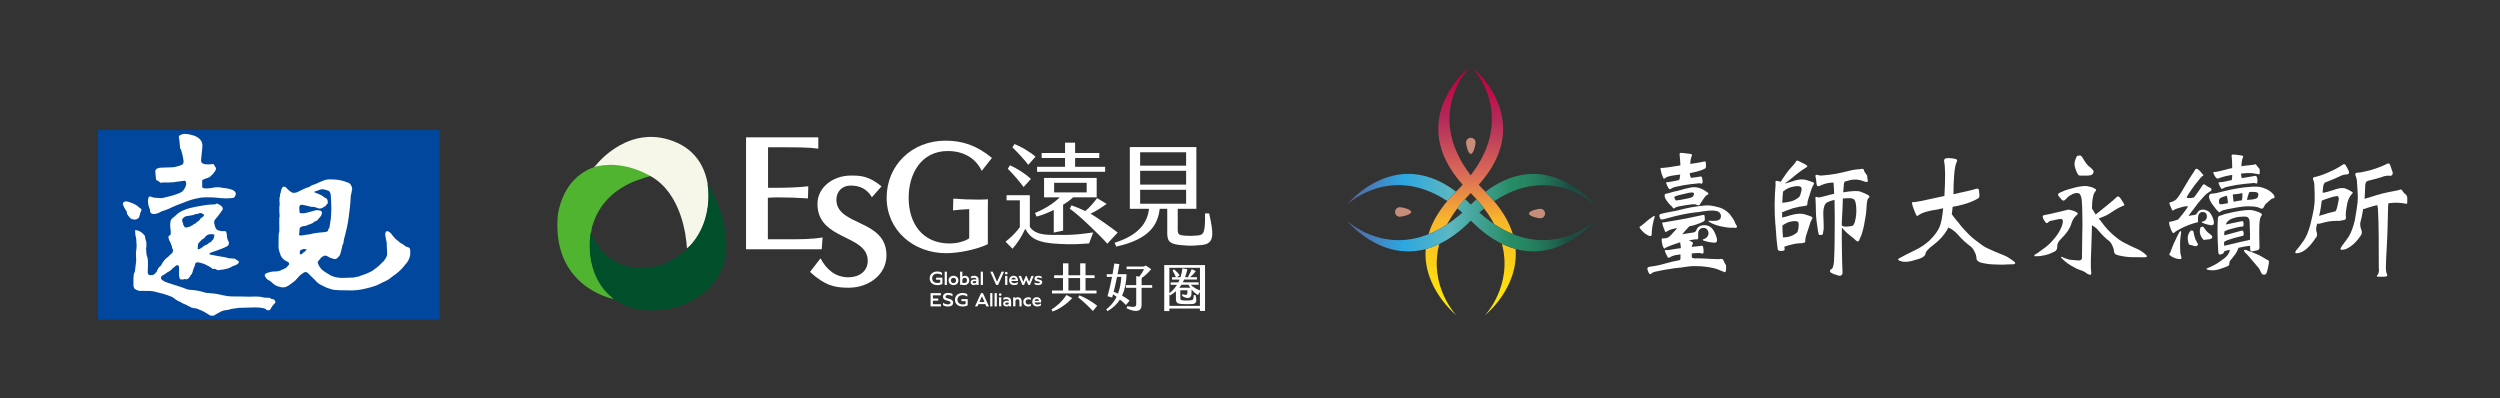 <?xml version="1.0" encoding="UTF-8"?>
<svg id="_圖層_1" data-name="圖層 1" xmlns="http://www.w3.org/2000/svg" xmlns:xlink="http://www.w3.org/1999/xlink" viewBox="0 0 414.82 66.05">
  <rect x="0" y="0" width="414.82" height="66.05" fill="#333333" stroke="none"/>
  <defs>
    <style>
      .cls-1 {
        fill: none;
      }

      .cls-2 {
        fill: #76331d;
      }

      .cls-3 {
        fill: #51b431;
      }

      .cls-4 {
        fill: #c68d7b;
      }

      .cls-5 {
        clip-path: url(#clippath-1);
      }

      .cls-6 {
        clip-path: url(#clippath-3);
      }

      .cls-7 {
        clip-path: url(#clippath-4);
      }

      .cls-8 {
        clip-path: url(#clippath-2);
      }

      .cls-9 {
        clip-path: url(#clippath-7);
      }

      .cls-10 {
        clip-path: url(#clippath-6);
      }

      .cls-11 {
        clip-path: url(#clippath-9);
      }

      .cls-12 {
        clip-path: url(#clippath-8);
      }

      .cls-13 {
        clip-path: url(#clippath-5);
      }

      .cls-14 {
        fill: #f6f6e9;
      }

      .cls-15 {
        fill: #fff;
      }

      .cls-16 {
        fill: #004f2b;
      }

      .cls-17 {
        fill: url(#_未命名漸層_5-3);
      }

      .cls-18 {
        fill: url(#_未命名漸層_5-2);
      }

      .cls-19 {
        fill: url(#_未命名漸層_6-2);
      }

      .cls-20 {
        fill: url(#_未命名漸層_6-3);
      }

      .cls-21 {
        fill: url(#_未命名漸層_5);
      }

      .cls-22 {
        fill: url(#_未命名漸層_6);
      }

      .cls-23 {
        fill: #00479d;
      }

      .cls-24 {
        clip-path: url(#clippath);
      }
    </style>
    <clipPath id="clippath">
      <rect class="cls-1" x="16.27" y="8.92" width="383.16" height="45.49"/>
    </clipPath>
    <clipPath id="clippath-1">
      <rect class="cls-1" x="223.5" y="11.2" width="45.02" height="43.21"/>
    </clipPath>
    <clipPath id="clippath-2">
      <path class="cls-1" d="M244.02,29.07c-7.74-10.09-.26-17.87-.26-17.87,0,0-10.76,8.6-1.06,19.45-.33.37-.69.73-1.06,1.1-.01.01-.03.03-.04.04-.53.53-1.01,1.05-1.45,1.57-1.62,1.92-2.6,3.76-3.12,5.5.99-.4,2.02-.93,3.08-1.63.46-.86,1.02-1.75,1.71-2.66.38-.51.81-1.03,1.28-1.55.29-.33.61-.66.94-1,.34.35.66.69.96,1.03.46.52.89,1.04,1.27,1.55.66.88,1.21,1.74,1.65,2.58,1.06.71,2.1,1.25,3.1,1.66-.52-1.72-1.5-3.55-3.1-5.45-.43-.52-.91-1.04-1.44-1.57-.02-.02-.04-.04-.06-.06-.38-.37-.73-.74-1.06-1.1,9.7-10.84-1.05-19.45-1.05-19.45,0,0,7.47,7.78-.27,17.87"/>
    </clipPath>
    <linearGradient id="_未命名漸層_5" data-name="未命名漸層 5" x1="129.1" y1="-5.68" x2="130.1" y2="-5.68" gradientTransform="translate(-5011.3 -204.87) scale(40.49 -40.49)" gradientUnits="userSpaceOnUse">
      <stop offset="0" stop-color="#fff100"/>
      <stop offset=".41" stop-color="#f8b62c"/>
      <stop offset=".59" stop-color="#dc6d58"/>
      <stop offset=".82" stop-color="#b42a5a"/>
      <stop offset=".98" stop-color="#c30344"/>
      <stop offset="1" stop-color="#c30344"/>
    </linearGradient>
    <clipPath id="clippath-3">
      <path class="cls-1" d="M246.41,52.3s5.57-4.45,5.07-10.99c-.74-.2-1.49-.48-2.27-.86,1.85,7-2.81,11.85-2.81,11.85"/>
    </clipPath>
    <linearGradient id="_未命名漸層_5-2" data-name="未命名漸層 5" x1="129.1" y1="-5.68" x2="130.1" y2="-5.68" gradientTransform="translate(-4984.83 -183.82) scale(40.49 -40.49)" xlink:href="#_未命名漸層_5"/>
    <clipPath id="clippath-4">
      <path class="cls-1" d="M236.56,41.33c-.48,6.53,5.08,10.97,5.08,10.97,0,0-4.65-4.83-2.82-11.82-.77.37-1.53.65-2.26.85"/>
    </clipPath>
    <linearGradient id="_未命名漸層_5-3" data-name="未命名漸層 5" x1="129.1" y1="-5.67" x2="130.1" y2="-5.67" gradientTransform="translate(-4995.1 -183.35) scale(40.49 -40.49)" xlink:href="#_未命名漸層_5"/>
    <clipPath id="clippath-5">
      <path class="cls-1" d="M246.47,31.82c.53.53,1.01,1.05,1.44,1.57,9.51-6.32,16.69.58,16.69.58,0,0-4.09-5.11-10.18-5.11-2.39,0-5.08.78-7.95,2.96"/>
    </clipPath>
    <linearGradient id="_未命名漸層_6" data-name="未命名漸層 6" x1="128.06" y1="-9.94" x2="129.06" y2="-9.94" gradientTransform="translate(689.1 -5585.24) rotate(90) scale(43.6 -43.6)" gradientUnits="userSpaceOnUse">
      <stop offset="0" stop-color="#5c5e9b"/>
      <stop offset=".22" stop-color="#2ca7e1"/>
      <stop offset=".4" stop-color="#5cb7c1"/>
      <stop offset=".63" stop-color="#278c65"/>
      <stop offset=".68" stop-color="#268762"/>
      <stop offset=".74" stop-color="#247a5b"/>
      <stop offset=".8" stop-color="#20644f"/>
      <stop offset=".85" stop-color="#1d4c43"/>
      <stop offset="1" stop-color="#1d4c43"/>
    </linearGradient>
    <clipPath id="clippath-6">
      <path class="cls-1" d="M223.5,33.96h0c.05-.05,7.19-6.86,16.65-.6.44-.52.92-1.04,1.45-1.57-2.86-2.16-5.55-2.94-7.92-2.94-6.07,0-10.14,5.07-10.18,5.11"/>
    </clipPath>
    <linearGradient id="_未命名漸層_6-2" data-name="未命名漸層 6" x1="128.06" y1="-9.94" x2="129.06" y2="-9.94" gradientTransform="translate(666.07 -5562.24) rotate(90) scale(43.6 -43.6)" xlink:href="#_未命名漸層_6"/>
    <clipPath id="clippath-7">
      <path class="cls-1" d="M241.81,34.58c.28.22.55.46.84.7-.86.76-1.71,1.41-2.54,1.95-1.05.69-2.08,1.23-3.08,1.63-7.9,3.16-13.53-2.25-13.53-2.25,0,0,5.41,6.76,13.07,4.72.73-.2,1.49-.47,2.26-.85,1.67-.8,3.42-2.05,5.23-3.87,1.78,1.8,3.51,3.04,5.16,3.84.77.38,1.53.66,2.27.86,7.68,2.09,13.12-4.7,13.12-4.7,0,0-5.66,5.44-13.59,2.22-1-.4-2.03-.95-3.1-1.66-.8-.53-1.62-1.16-2.46-1.9.27-.24.54-.46.8-.68-.38-.51-.81-1.03-1.27-1.55-.31.28-.62.58-.94.9-.32-.33-.65-.64-.97-.93-.47.52-.89,1.04-1.28,1.55"/>
    </clipPath>
    <linearGradient id="_未命名漸層_6-3" data-name="未命名漸層 6" x1="128.06" y1="-9.98" x2="129.06" y2="-9.98" gradientTransform="translate(679.27 -5566.14) rotate(90) scale(43.6 -43.6)" xlink:href="#_未命名漸層_6"/>
    <clipPath id="clippath-8">
      <rect class="cls-1" x="223.5" y="11.2" width="45.02" height="43.21"/>
    </clipPath>
    <clipPath id="clippath-9">
      <rect class="cls-1" x="16.27" y="8.92" width="383.16" height="45.49"/>
    </clipPath>
  </defs>
  <rect class="cls-23" x="16.27" y="21.58" width="56.68" height="31.45"/>
  <g class="cls-24">
    <path class="cls-15" d="M20.39,33.89s.16.46.33.73l.32.51.03.32s.21.39.35.51c0,0,.27.58,1.15.45,0,0,.6-.19.57-.62,0,0,.14-.14.11-.44,0,0,.17-.26.19-.41,0,0,.22-.21-.38-.53l-.21-.2s-.39-.35-1.34-.66c0,0-.68-.29-.97-.01,0,0-.17.05-.15.35"/>
    <path class="cls-15" d="M24.67,32.66l-.03.2s-.16.29-.06.89c0,0,.09.64.28.95,0,0,.07.24.05.42,0,0,.07.44.73.39,0,0,.52-.03,1.17-.44,0,0,1.04-.3,1.75-.69,0,0,.39-.17.7-.31,0,0,1.09-.43,1.53-.58,0,0,1.07-.47,2.48-.69,0,0,1.31-.19,3.38.08,0,0,1.01.09,1.98-.03,0,0,.31-.02.41-.39,0,0-.02-.11.09-.18,0,0,.12-.51-.62-.79,0,0-.44-.22-1.63-.33,0,0-.78-.23-1.68.02,0,0-.93.15-1.23.06,0,0-.45.03-.42-.3v-1.01s-.07-.11,1.13-.49c0,0,.54-.32,1.04-1.09,0,0,.28-.43-.03-.69l-.24-.44-.86.06s-1.14.05-1.19-.47c0,0-.08.06.01-.78l.09-.84s.16-1.14.04-1.43c0,0-.17-1.05-1.84-1.39,0,0-1.14-.32-1.65-.02,0,0-.57.11-.31.69l.14,1.47s.02.19.16.33c0,0,.37,1.17.42,1.93,0,0,.05.51-.41.63,0,0-.79.36-1.73.37l-1.31.04s-1.07-.05-1.21.45c0,0-.06.25,0,.56l.09.96s.01.16.26.19l.47.33s.1.09.39-.03c0,0,1.49.08,2.27-.11,0,0,.85-.12,1.36-.17,0,0,.3-.05.24.69,0,0-.25.95-.89,1.25,0,0-.83.45-2.7.85,0,0-.5.14-.9.08l-.9-.07s-.54-.28-.82-.13"/>
    <path class="cls-15" d="M22.39,38.19s.9-.08,1.66.96c0,0,.09.78.22.93,0,0,.08.77-.03,1.12,0,0,.03.93.12,1.25,0,0,.26.38.18,1.66l-.03,1.12s-.02.27.26.4c0,0,.8.19,1.1-.43l.18-.18.02-.16s.23-.55.65-.79c0,0,.35-.9,1.17-1.45,0,0,.44-.48.66-.61,0,0,.22-.27.14-.6,0,0-.2-.29-.16-.48l-.23-.65s-.39-.56-.34-1.09c0,0,.29-.16.37-.32,0,0,.02-.65-.05-.94,0,0-.16-1.08.16-1.54,0,0,.28-.33.6-.52,0,0,.51-.68,1.75-1.11,0,0,.62-.34,3.49-.76,0,0,1.17-.11,1.39-.09l.25-.11s.04-.09.33.08l.29.17s.7.39.31.87c0,0-.74,1.06-1.09,1.42,0,0-.37.32-.16.9,0,0,.07.69.49.94,0,0,.48.16.66.17h.18s.44,0,.44,0c0,0,.26-.06.29.92,0,0,.04.5.31.89,0,0,.07.5-.2.64,0,0-.34.27-1.74.75l-1.16.41s-.29.22.04.29c0,0,1.07.21,1.38.26l.31.05s1.07.16,1.33.29c0,0,.54.05,1.02.07l.55.36s.34.12,0,.44c0,0,.04.15-1,.5,0,0-.36.31-1.15.44,0,0-.48.13-.74.09,0,0-.33.26-.94-.15l-.4.03s-.19-.21-.39-.3c0,0-.99-.67-2.04-.8,0,0-.44-.07-.47.4l-.34.9s-.09.65-.41.85c0,0-.14.45-.56.64,0,0-.2.09-.49-.03l-.11.08s-.58.04-.63-.09c0,0-.03-.3-.12-.46v-1.43s.01-.52-.45-.35l-.61.48s-.43.53-.74.58l-.65.45s-.43.16-.52.41c0,0-.15.32.2.51,0,0,.16.22,1,.49l.84.27s1.6.48,2.19.75c0,0,.34.11.64.12.31,0,1.38.12,2.08.35.69.23.6.12,1.05.19.44.07.88,0,2.33.37,0,0,.97.22,1.69.18,0,0,1.57,0,2.71.04,0,0,1.48-.1,2.1.09l.3.07.83.02.39.22s.37-.09.51.26c0,0,.22.21.05.37,0,0-.42.44-.52.6,0,0-.01.17-.16.22,0,0-.07.43-.43.41,0,0-.33.01-.54-.26,0,0-.66-.24-1.67-.22l-2.66.07-1.3.18s-.17.13-1.21.25c0,0-.71.22-.93.44l-.16.06s-.53.28-.53.36h-.63s-1.33-.86-1.65-.91l-.6-.26s-.96-.08-1.11-.3l-.31-.12-.36-.21s-.67-.23-1-.5c0,0-.24.03-1.28-.78,0,0-1.18-.51-2.36-.75,0,0-.95-.28-1.32-.26l-1.78-.02s-.4-.03-.84-.37c0,0-.23-.45-.15-.72,0,0-.04-1.13.05-1.65,0,0,.05-.25.18-.42,0,0,.16-1.31.22-1.83l-.03-.87s-.05-.43.04-.88c0,0,.12-.87.02-1.31,0,0,0-.5-.04-.71l-.11-.42s-.09-.8-.05-.87"/>
    <path class="cls-23" d="M30.36,37.01s-.28-.43-.04-.76c0,0,.26-.29.54-.37l.99-.16s.26-.01.41-.13c0,0,.2-.11.45-.07,0,0,.22-.07.34-.13,0,0,.37-.17.77.24,0,0,.22.17-.5.57,0,0-.2.43-.66.65l-.19.2-.42.22-.18.16-.13.03s-.44.29-.78.28c0,0-.32.08-.41-.21l-.17-.29v-.21Z"/>
    <path class="cls-23" d="M32.8,41.24l.05-.71s.12-.25.3-.41c0,0,.4-.47.7-.57l.21-.25s.29-.49,1.07-.44l.36.04s.14.05.04.39c0,0-.07.44-.3.57,0,0-.21.38-.54.42,0,0-.28.33-.53.36,0,0-.45.21-.54.36l-.5.32s-.33.13-.32-.08"/>
    <path class="cls-15" d="M46.57,32.07s0-.71.4-1.09c0,0,.38-.05.51.16,0,0,.66.74,1.13.86,0,0,.54.04.92-.22,0,0,1.11-.58,1.83-.79,0,0,.47-.36.9-.41,0,0,1.02-.49,1.35-.59,0,0,.41-.32,1.87-.2,0,0,1.14,0,2.14.49h.1s.59.15.71,1c0,0,.03.21-.07.42,0,0-.05.54-.15.71,0,0-.06,1.56-.28,3.05,0,0-.09.96-.37,2.33l-.38,1.53s-.15.46-.17.86c0,0,.01.17-.18.47,0,0-.13.73-.28,1.2,0,0-.12.65-.42.78,0,0-.14.24-.33.3,0,0-.26.16-.67-.05l-.16-.04s-.38-.13-.49-.24c0,0-.49-.32-.71-.14,0,0-.41.13-.57.39,0,0-.11.2-.26.29l-.24.38s.16.58.45.91c0,0,.3.42.67.62,0,0,.57.38,1.04.65,0,0,.84.45,2.08.41,0,0,1.31-.05,1.74-.06,0,0,.67-.17.82-.16,0,0,.55-.25,1.17-.43,0,0,1.12-.44,1.45-.78,0,0,.53-.37.78-.61l.25-.24s.38-.41.51-.48c0,0,.54-.69.58-1.12l-.08-2.01s-.25-1.05-.24-1.34c0,0-.01-.74.55-.46,0,0,.38.16.72.73,0,0,.25.23.4.46,0,0,.66.53.87.71,0,0,.54.26.82.55,0,0,.37.13.57.21,0,0,.28.03.22.9,0,0,.08.99-.82,1.91,0,0-.74,1.07-2.02,1.9l-.66.51s-.55.36-1.12.57c0,0-.87.5-1.52.67,0,0-.87.28-1.7.43,0,0-1.15.3-2.59.2,0,0-2.23.05-2.72-.2,0,0-.9-.25-1.31-.53l-.44-.2s-.53-.3-.86-.73c0,0-.81-.78-1.09-1.07,0,0-.42-.61-.99-.08,0,0-.46.26-.7.59l-.37.41s-.11.21-.88.73c0,0-.8.7-1.42.59,0,0-.7-.04-1.31-.44,0,0-.53-.41-.57-.5,0,0-.36-.26-.53-.29,0,0-.49-.46-.5-.7,0,0-.09-.18.05-.25,0,0,.01-.17.84-.37,0,0,.61-.13.84-.08,0,0,.55-.01.98-.22,0,0,.26-.17.4-.17,0,0,.33-.22.41-.22,0,0,.45-.46.49-.55,0,0,.09-.27-.13-.37l-.18-.13s-.67-.2-1.05-.94c0,0-.43-1.02-.38-1.57,0,0,.01-.87.01-1.27,0,0-.04-.84.12-1.2v-.58s-.05-1.89.05-1.93c0,0-.13-1.48.01-1.95,0,0-.11-1,.04-1.39,0,0,.04-.42.05-.51"/>
    <path class="cls-23" d="M49.72,35.2s-.12-.74-.03-.96c0,0,.07-.34.53-.25l.46.09s.75.18.9.22c0,0-.16.04.47.03,0,0,.42.07.67.21,0,0,.38.18.81-.07l.42-.25s.16-.08.2-.24c0,0,.15-.19.23-.21,0,0,.08-.7-.26-.86,0,0-.5-.25-.7-.46,0,0-.37-.2-.74-.34,0,0-.34-.09-.46-.18,0,0-.16-.15.09-.18,0,0,.3-.08.59-.2,0,0,.47-.29,1.16-.04l.37.12s.41.09.45.79c0,0,.12,1.7.09,2.33,0,0,0,1.44-.22,2.4l-.08.59s-.26.36-.25.58c0,0-.13.17-.71.21,0,0-1.54.1-2.3.34,0,0-1.33.18-1.53.22l-.18-.03s0-.16-.11-.13c0,0,.11-.25.08-.41l.04-.59s.04-.3.59-.4c0,0,.54-.01.76-.21,0,0,.91-.21,1.08-.54,0,0,.57-.12.61-.36,0,0,.17-.12.34-.41,0,0,.26-.2.26-.4,0,0,.16-.36,0-.46,0,0,.05-.2-.26-.2,0,0-.46-.2-1.08.05,0,0-1.1.29-1.28.34,0,0-.71.12-.9.01,0,0-.21-.05-.12-.18"/>
    <path class="cls-23" d="M49.79,42.12s-.1-.03-.03-.4c0,0,.02-.28.42-.32,0,0,.12-.16.54-.04h.13s.07.17-.09.17c0,0-.05.16-.36.33,0,0-.21.19-.28.26,0,0-.35.21-.34,0"/>
    <path class="cls-15" d="M175.97,38.97c-1.68,0-4.05.23-5.09-1.32v-5.26h-3.86v.85h2.2v4.45c-.64.91-1.51,1.74-2.37,2.41l1.15,1.17c.85-.96,1.5-1.97,2.12-3.31.79,1.48,1.87,2.37,5.76,2.52,2.29.1,2.8.04,4.83-.09l.68-1.82c-2.18.28-2.96.42-5.42.42M174.91,30.33h5.4v1.59h-5.4v-1.59ZM176.4,38.27v-4.3c.66-.4,1.25-.83,1.65-1.23h3.92v-3.22h-8.73v3.22h2.61c-1.04,1-2.37,1.88-4.11,2.59l.25.61c.83-.21,1.86-.61,2.86-1.1v3.75s1.09-.23,1.55-.32M169.85,31.03l1.21-1.34c-1-.93-2.42-1.8-3.48-2.27l-.36.59c.89.85,1.99,2.16,2.63,3.03M170.63,27.34l1.19-1.34c-1-.87-2.44-1.69-3.49-2.1l-.34.55c.98.95,1.93,1.99,2.63,2.9M183.37,27.68h-4.98v-1.46h4.01v-.83h-4.01v-1.72h-1.67v1.72h-3.88v.83h3.88v1.46h-4.64v.83h11.29v-.83Z"/>
    <path class="cls-15" d="M189.18,31.49h7.63v2.31h-7.63v-2.31ZM189.18,28.34h7.63v2.29h-7.63v-2.29ZM189.18,25.26h7.63v2.23h-7.63v-2.23ZM200.63,35.41h-.68c.04,3.3-.21,3.58-1.31,3.67-.89.08-1.25.08-2.08.02-.85-.06-1.14-.19-1.14-.95v-3.5h3.09v-10.25h-11.04v10.25h3.18c-.25,2.25-1.61,4.34-5.7,5.63l.26.64c5.66-1.25,6.91-3.73,7.22-6.27h1.25v4.11c0,1.46.64,1.78,2.5,1.93,1.4.11,1.53.11,3.22-.04,2.12-.19,2.03-1.72,1.23-5.24"/>
    <path class="cls-15" d="M182.03,32.88c-.51.7-1.27,1.61-1.95,2.14-.8-.38-1.61-.72-2.29-.95l-.28.57c1.23.76,5.21,4.6,6.22,5.8l1.72-1.85c-.57-.47-3.64-2.68-4.51-3.13.78-.32,1.95-1.1,2.69-1.63l-1.59-.95Z"/>
    <path class="cls-15" d="M136.35,41.36l.14-1.96c-1.81.3-3.68.3-5.52.3h-3.56v-6.89c.56-.03,1.13-.06,1.69-.06,1.51,0,3.44.06,4.96.17l.06-2.01c-1.6.19-3.65.25-5.25.25h-1.43v-6.72h2.85c1.63,0,3.89,0,5.49.22v-1.87s-11.99,0-11.99,0v18.57h12.57Z"/>
    <path class="cls-15" d="M134.39,45.11c2.54,2.31,4.13,2.63,6.43,2.63,3.29,0,6.27-2.14,6.27-5.37,0-6.07-8.31-4.81-8.31-9.25,0-1.31.94-2.33,2.35-2.33,1.62,0,2.8.63,3.54,1.94l1.6-1.81c-2.12-1.73-3.46-1.79-5.1-1.79-2.84,0-5.53,1.87-5.53,4.71,0,6.1,8.34,5,8.34,9.44,0,1.76-1.45,2.73-3.21,2.73-2.21,0-3.69-1.36-4.62-3.15l-1.75,2.26Z"/>
    <path class="cls-15" d="M164.58,26.19c-2.56-2.1-4.94-2.85-7.71-2.85-5.53,0-9.75,4.06-9.75,9.47s4.46,9.2,9.86,9.2c2.05,0,5.07-.59,6.93-1.5v-6.14l.02-1.3c-.52.03-1.04.05-1.56.05-1.4,0-2.79-.05-4.19-.16l-.05,1.95c.89-.11,1.79-.17,2.69-.21v4.84c-.85.59-2.22.86-3.23.86-4.6,0-6.82-3.4-6.82-7.59,0-3.9,2.03-7.75,6.49-7.75,2.49,0,4.57,1.07,5.64,3.29l1.69-2.15Z"/>
    <path class="cls-3" d="M92.59,35.38c-1.28,12.18,9.07,14.19,9.07,14.19l.16-.1c-1.36-1.47-5.03-4.76-3.61-11.68,1.73-6.5,7.68-8.01,9.78-8.59l.02-.03c-3.31-3.06-13.52-3.76-15.41,6.21"/>
    <path class="cls-14" d="M112.44,23.73c-7.9-3.62-13.5,3.62-13.5,3.62l-.37.37c1.57-.45,5.08-.93,9.41,1.52,5.05,2.86,5.87,9.74,6,11.9l.03.03c3.9-2.35,6.16-13.9-1.57-17.44"/>
    <path class="cls-16" d="M112.8,50.78c13.76-5.24,4.95-19.77,4.95-19.77l-.36-.45c.2.88,1.36,9.53-7.39,13.32-8.65,2.57-11.38-4.11-11.96-5.25h-.04c-1.16,8.29,4.37,15.15,14.81,12.16"/>
    <path class="cls-15" d="M194.04,50.76v-1.93l.12.18c.35-.2.67-.43.96-.68v1.25c0,.64.21.82.99.87.56.03,1.13.03,1.71,0,.69-.04.83-.44.55-1.48h-.3c-.03.69-.08.8-.43.85-.47.06-.9.07-1.38.02-.36-.04-.41-.11-.41-.46v-1.22h1.18c0,.26,0,.41-.02.55-.02.2-.11.31-.8.1l-.08.28c.83.57,1.48.43,1.55-.16.02-.26.04-.49.04-.89.38.47.77.75,1.06.91l.32-.51v2.31h-5.07ZM197.2,47.25c.1.18.21.35.31.49h-1.83c.13-.15.25-.32.36-.49h1.16ZM199.11,44.43v3.76c-.49-.18-1.07-.48-1.53-.94h1.31v-.4h-2.63c.08-.14.15-.31.22-.47h2.13v-.39h-1.13c.27-.22.66-.61.93-1.01l-.67-.33c-.14.41-.4.91-.6,1.24l.13.1h-.63c.15-.39.26-.83.38-1.32l-.82-.14c-.06.54-.17,1.02-.32,1.47h-.62l.49-.31c-.24-.35-.58-.7-.93-1l-.26.18c.21.38.42.79.56,1.13h-.65v.39h1.26c-.07.16-.14.32-.21.47h-1.27v.4h1.04c-.37.6-.81,1.06-1.26,1.4v-4.22h5.07ZM193.18,43.99v7.63h.85v-.43h5.07v.4h.85v-7.61h-6.78ZM184.79,48.41c.2-.76.39-1.65.56-2.47h.71c-.07,1.14-.27,2.05-.55,2.78-.25-.11-.49-.21-.72-.31M191.19,47.31h-1.76v-1.17c.49-.33,1.07-.84,1.59-1.48l-.9-.6-.31.16h-2.88v.44h2.9c-.18.38-.49.87-.79,1.25l-.51-.11v1.51h-1.71v.44h1.71v2.65c0,.52-.15.61-1.51.41l-.08.35c1.73.82,2.48.39,2.48-.5v-2.91h1.76v-.44ZM186.18,49.06c.45-.96.7-2.13.75-3.56h-1.49c.13-.67.24-1.26.3-1.67l-.84-.11c-.07.47-.17,1.1-.3,1.78h-.96v.44h.88c-.22,1.14-.5,2.37-.76,3.21l.78.22c.05-.16.1-.34.15-.54l.58.43c-.49,1-1.13,1.62-1.71,2.08l.2.29c.88-.5,1.57-1.13,2.07-1.93.33.27.67.58,1,.91l.6-.73c-.33-.28-.78-.56-1.24-.82M181.34,51.61l.72-.88c-.86-.69-2.02-1.35-2.96-1.73l-.2.34c.8.63,1.76,1.52,2.44,2.27M174.64,51.69c.99-.32,2.32-1.19,3.28-2.23l-.97-.52c-.69,1.07-1.65,1.91-2.48,2.42l.17.33ZM177.28,46.14h1.94v2.07h-1.94v-2.07ZM174.57,48.69h7.37v-.48h-1.82v-2.07h1.5v-.46h-1.5v-1.98h-.89v1.98h-1.95v-1.98h-.9v1.98h-1.47v.46h1.47v2.07h-1.82v.48Z"/>
    <path class="cls-15" d="M172.03,49.62c.22,0,.34.13.36.3h-.72c.04-.19.18-.3.36-.3M172.72,50.34c-.17.13-.36.2-.59.2-.26,0-.44-.13-.47-.36h1.1v-.1c0-.43-.25-.77-.73-.77-.44,0-.74.31-.74.77s.34.77.82.77c.24,0,.45-.05.62-.18v-.34ZM171.05,50.4c-.1.06-.2.13-.4.13-.26,0-.47-.16-.47-.44s.2-.44.46-.44c.17,0,.3.05.41.13v-.36c-.11-.07-.25-.1-.44-.1-.46,0-.82.3-.82.77s.38.77.82.77c.18,0,.3-.03.44-.12v-.35ZM168.49,50.84v-.83c0-.2.1-.36.33-.36s.33.15.33.36v.83h.37v-.84c0-.44-.26-.68-.63-.68-.18,0-.33.06-.41.2v-.18h-.37v1.49h.37ZM167.05,50.56c-.18,0-.25-.09-.25-.18,0-.13.11-.19.31-.19.1,0,.2.01.29.03v.02c0,.21-.13.32-.35.32M166.97,50.86c.21,0,.35-.08.43-.2v.17h.37v-.84c0-.45-.28-.69-.75-.69-.2,0-.39.05-.53.13v.34c.13-.09.29-.14.48-.14.28,0,.42.1.43.31-.09-.02-.19-.04-.29-.04-.44,0-.66.18-.66.47s.2.47.52.47M165.96,49.09c.12,0,.22-.09.22-.21s-.1-.21-.22-.21-.22.09-.22.21.1.21.22.21M166.14,49.34h-.37v1.49h.37v-1.49ZM165.4,48.64h-.37v2.2h.37v-2.2ZM164.67,48.64h-.37v2.2h.37v-2.2ZM162.94,49.16l.41.95h-.83l.42-.95ZM162.19,50.84l.17-.38h1.14l.16.38h.43l-.99-2.2h-.32l-1,2.2h.41ZM160.57,50.66v-1.03h-1.04v.34h.68v.46c-.14.06-.29.08-.48.08-.5,0-.86-.29-.86-.77,0-.46.34-.77.84-.77.34,0,.6.1.79.25v-.4c-.19-.14-.46-.21-.81-.21-.7,0-1.24.45-1.24,1.13s.54,1.12,1.27,1.12c.3,0,.59-.06.85-.2M156.49,50.64c.22.17.53.22.79.22.55,0,.87-.22.87-.63s-.33-.57-.73-.67c-.34-.08-.53-.12-.53-.33,0-.18.15-.28.44-.28s.54.09.72.23v-.4c-.2-.13-.45-.18-.73-.18-.57,0-.85.27-.85.64,0,.42.34.56.73.65.42.1.52.17.52.33,0,.18-.12.28-.45.28-.25,0-.56-.08-.79-.27v.4ZM156.13,50.84v-.36h-1.33v-.59h.88v-.35h-.88v-.54h1.31v-.36h-1.7v2.2h1.73Z"/>
    <path class="cls-15" d="M171.68,47.17c.14.09.34.14.58.14.46,0,.68-.21.68-.47,0-.32-.28-.39-.54-.45-.2-.05-.36-.07-.36-.19,0-.1.07-.14.26-.14.18,0,.37.05.54.15v-.32c-.13-.08-.3-.13-.55-.13-.42,0-.64.18-.64.46,0,.32.25.4.49.45.22.05.4.06.4.19,0,.1-.07.15-.31.15-.22,0-.43-.06-.57-.15v.31ZM171.14,45.79l-.38.97-.42-.97h-.13l-.42.98-.38-.98h-.39l.62,1.49h.28l.35-.81.36.81h.27l.62-1.49h-.38ZM168.18,46.07c.22,0,.34.13.36.3h-.72c.04-.19.18-.3.36-.3M168.87,46.79c-.17.13-.36.2-.59.2-.26,0-.44-.13-.47-.36h1.1v-.1c0-.43-.25-.77-.73-.77-.44,0-.74.31-.74.77s.34.78.82.78c.23,0,.45-.05.62-.18v-.34ZM166.97,45.53c.13,0,.22-.09.22-.21s-.1-.21-.22-.21-.22.09-.22.21.1.21.22.21M167.15,45.79h-.37v1.49h.37v-1.49ZM164.31,45.08l.98,2.2h.32l.99-2.2h-.41l-.75,1.68-.72-1.68h-.43ZM163.1,45.08h-.37v2.2h.37v-2.2ZM161.65,47.01c-.18,0-.25-.09-.25-.18,0-.13.11-.19.31-.19.1,0,.2.01.29.03v.02c0,.21-.13.32-.35.32M161.58,47.31c.21,0,.35-.08.43-.2v.17h.37v-.84c0-.44-.28-.69-.75-.69-.2,0-.39.05-.53.14v.34c.13-.09.29-.14.48-.14.27,0,.42.1.43.31-.09-.02-.19-.04-.29-.04-.44,0-.66.18-.66.47s.2.47.52.47M160.07,46.09c.22,0,.38.16.38.42,0,.29-.18.46-.46.46-.14,0-.23-.02-.31-.06v-.4c0-.27.16-.42.38-.42M159.68,45.08h-.37v2.2l.26-.05c.13.05.26.08.42.08.46,0,.84-.28.84-.81,0-.41-.28-.74-.72-.74-.19,0-.35.07-.43.21v-.89ZM158.21,46.98c-.26,0-.43-.18-.43-.44s.17-.44.43-.44.43.18.43.44-.17.44-.43.44M158.21,47.31c.46,0,.82-.3.82-.78s-.36-.77-.82-.77-.81.3-.81.77.36.78.81.78M157.12,45.08h-.37v2.2h.37v-2.2ZM156.37,47.1v-1.03h-1.04v.34h.68v.46c-.14.05-.29.08-.48.08-.5,0-.86-.29-.86-.77s.34-.77.84-.77c.34,0,.6.1.8.25v-.4c-.19-.14-.47-.21-.81-.21-.7,0-1.24.45-1.24,1.14s.54,1.12,1.27,1.12c.3,0,.59-.06.85-.2"/>
  </g>
  <g class="cls-5">
    <path class="cls-4" d="M243.26,23.65c0,.44.35,1.89.79,1.89s.79-1.45.79-1.89-.35-.79-.79-.79-.79.35-.79.79"/>
    <path class="cls-4" d="M253.69,35.43c0,.44,1.45.79,1.89.79s.79-.35.79-.79-.35-.79-.79-.79-1.89.35-1.89.79"/>
    <path class="cls-4" d="M234.16,35.17c0-.44-1.45-.79-1.89-.79s-.79.35-.79.79.35.79.79.79,1.89-.35,1.89-.79"/>
  </g>
  <g class="cls-8">
    <rect class="cls-21" x="230.14" y="13.94" width="27.77" height="22.18" transform="translate(217.78 268.93) rotate(-89.72)"/>
  </g>
  <g class="cls-6">
    <rect class="cls-18" x="243.25" y="43.57" width="11.88" height="5.62" transform="translate(201.58 295.33) rotate(-89.72)"/>
  </g>
  <g class="cls-7">
    <rect class="cls-17" x="232.94" y="43.58" width="11.85" height="5.62" transform="translate(191.29 285.03) rotate(-89.72)"/>
  </g>
  <g class="cls-13">
    <rect class="cls-22" x="252" y="21.42" width="7.07" height="18.19" transform="translate(222.67 285.75) rotate(-89.47)"/>
  </g>
  <g class="cls-10">
    <rect class="cls-19" x="229.03" y="21.45" width="7.03" height="18.16" transform="translate(199.88 262.79) rotate(-89.47)"/>
  </g>
  <g class="cls-9">
    <rect class="cls-20" x="238.67" y="17.62" width="10.76" height="41.19" transform="translate(203.59 281.9) rotate(-89.47)"/>
  </g>
  <g class="cls-12">
    <path class="cls-15" d="M241.81,79.91c.38-.51.81-1.03,1.28-1.55.3-.33.61-.66.94-1,.34.34.66.69.96,1.03.46.52.89,1.04,1.27,1.55.66.88,1.21,1.74,1.65,2.58,1.06.71,2.1,1.25,3.1,1.66-.52-1.72-1.5-3.55-3.1-5.45-.43-.52-.91-1.04-1.44-1.57-.02-.02-.04-.04-.06-.06-.38-.37-.73-.74-1.06-1.1,9.7-10.85-1.05-19.45-1.05-19.45,0,0,7.47,7.78-.27,17.87-7.74-10.09-.26-17.87-.26-17.87,0,0-10.76,8.6-1.06,19.45-.33.37-.69.73-1.06,1.1-.01.01-.03.03-.04.04-.53.53-1.01,1.05-1.45,1.57-1.62,1.92-2.6,3.76-3.12,5.5.99-.4,2.02-.93,3.08-1.63.46-.86,1.02-1.75,1.7-2.66"/>
    <path class="cls-2" d="M274.62,36.12c.18-.14.35-.25.47-.33.04-.04.1-.06.13-.03.03.03.04.08.01.14-.06.15-.11.35-.15.55-.06.22-.1.48-.12.75-.01.21-.03.38-.03.5s-.1.17-.27.11c-.15-.06-.32-.15-.47-.28-.14-.11-.25-.22-.32-.31-.07-.08-.14-.17-.18-.24-.04-.07-.03-.12.04-.15.01,0,.15-.1.42-.32.13-.13.29-.27.47-.39M279.52,40.16c.43,0,.95.03,1.49.06.59.03.96.04,1.09.01.15-.04.28.03.34.18.06.17.14.29.19.38.06.07.08.24.06.5-.01.25-.07.36-.18.31-.06-.03-.2-.1-.36-.15-.15-.08-.42-.18-.74-.27-.33-.08-.79-.15-1.34-.2-.54-.03-.96-.03-1.21.01-.27.03-.47.06-.61.08-.14.03-.33.06-.57.07-.22.03-.42.06-.56.07-.14.03-.33.07-.6.1-.25.03-.59.1-.95.18-.36.06-.59.16-.67.25-.08.08-.18.07-.25-.04-.06-.11-.11-.25-.15-.39-.04-.15.03-.25.2-.28.18-.03.35-.06.46-.07.47-.07.91-.18,1.28-.29.39-.11.85-.22,1.39-.32.03-.01.07-.04.1-.07.01-.01.03-.1.03-.22v-.32c-.43.06-.71.13-.84.17-.11.06-.24.11-.31.15-.08.04-.17.03-.2-.03l-.1-.2c-.03-.06-.07-.13-.1-.2-.03-.07-.07-.15-.1-.24-.03-.07,0-.11.07-.11h.22c.08,0,.28-.03.59-.08.22-.04.49-.08.78-.11v-.14c-.03-.17-.06-.34-.07-.48-.95.31-1.46.52-1.59.63-.07.1-.18-.04-.28-.46-.08-.41-.08-.6.03-.57.11,0,.26-.01.46-.04h.01c.14-.06.28-.15.4-.29.14-.14.35-.38.61-.69,0-.01.01-.04.03-.06-.39.06-.71.15-.91.27-.08.03-.15.08-.21.13-.07.06-.14,0-.21-.24l-.11-.28c-.03-.1-.07-.22-.1-.34-.01-.11,0-.15.06-.14s.28-.01.68-.1c.81-.13,1.39-.25,1.74-.31.34-.06.78-.17,1.33-.28.18-.04.33-.07.45-.1.08-.01.15.03.15.11,0,.11.03.22.03.34s-.03.18-.1.21c-.06.04-.15.1-.27.14-.29.14-.65.27-1.06.35-.05,0-.11.03-.17.03-.07.04-.15.14-.22.22-.18.2-.38.41-.54.63.36-.07.75-.14,1.17-.2.17-.04.28-.14.31-.27.14-.35.43-.52.88-.49.2,0,.4.07.56.17.17.11.33.32.47.61.32.68.31,1.03-.01,1.03-.17,0-.39-.03-.65-.08-.21-.04-.39-.1-.5-.14-.13-.06-.11-.11.01-.15.14-.04.27-.12.35-.21.19-.25.21-.5.06-.74-.07-.11-.17-.18-.28-.21-.32-.07-.56.06-.68.38-.03.1-.03.34-.01.64,0,.1-.03.15-.07.15-.31,0-.63.06-.93.13.06.01.13.04.18.06.08.04.18.1.22.14.06.04.07.11.01.17-.04.08-.08.2-.1.31.13-.01.26-.04.38-.04.31-.03.54-.06.68-.08.08,0,.14.1.15.29.03.17.03.32.01.42-.03.1-.08.13-.17.1-.08-.04-.2-.06-.32-.06-.24,0-.5.03-.74.04v.2c0,.17.01.27.04.27.1.03.24.06.38.08M279.64,35.35c-1.03.11-2.13.35-3.28.68-.27.08-.45.1-.5.04-.06-.07-.1-.18-.13-.31-.03-.13.04-.22.18-.25.31-.07.67-.15,1.06-.22.42-.06.88-.18,1.39-.31.35-.08.82-.18,1.38-.25.54-.09.99-.11,1.28-.09.27.03.58.1.98.21.38.11.73.34,1.06.67.27.35.46.63.52.78.06.17.12.31.2.39.07.08.07.15.04.21-.03.06-.11.08-.19.07-.08-.03-.24-.03-.42-.01-.25,0-.61-.06-1.09-.15-.47-.11-.86-.27-1.14-.43-.1-.04-.14-.1-.14-.13,0-.01.1-.03.24-.01.24.01.45,0,.63-.01.2-.04.33-.13.39-.21.04-.08.07-.21.07-.34-.03-.13-.08-.24-.14-.29s-.14-.11-.21-.14c-.08-.03-.21-.06-.33-.07-.22-.06-.85,0-1.84.17M279.77,32.34c-.54.04-1.06.11-1.55.2-.54.1-.89.18-1.03.22-.11.06-.21.11-.29.15-.07.04-.14.04-.17-.01-.03-.06-.08-.13-.11-.17l-.1-.2c-.03-.07-.07-.15-.1-.22-.04-.07.06-.11.26-.11.08,0,.27-.04.56-.1.15-.03.33-.08.53-.11.05-.1.1-.31.11-.57-.08,0-.18.03-.27.03-.49.06-.88.13-1.14.24-.08.04-.17.1-.21.14-.06.06-.11.04-.14-.03-.03-.07-.07-.15-.1-.22-.03-.08-.08-.2-.11-.32-.03-.11-.05-.25-.08-.36-.03-.13,0-.18.06-.15.06.01.32-.01.75-.07.49-.07.91-.14,1.24-.2,0-.06.01-.1.01-.13-.01-.35-.06-.7-.08-1.03-.03-.11.08-.17.31-.14.25.03.49.07.71.08.22.03.31.08.28.17-.06.11-.11.27-.14.45-.01.1-.04.25-.04.45.26-.03.61-.1.98-.15.2-.04.38-.08.48-.1.11-.03.18.03.18.14s.01.24.01.35-.03.21-.11.25c-.08.03-.18.08-.29.14-.32.11-.7.22-1.13.31-.06,0-.11.01-.15.03,0,.22.07.39.15.5.13-.03.25-.06.36-.06.29-.04.5-.08.64-.1.07,0,.13.08.15.25.07.38.03.55-.12.49-.07-.03-.18-.04-.31-.03M278.6,34.59c-.38.06-.71.13-.99.18-.17.06-.29.11-.33.17s-.14-.01-.25-.2c-.14-.11-.28-.25-.42-.43-.14-.17-.26-.36-.32-.52-.04-.24-.01-.38.1-.38s.26-.06.43-.1c.26-.08.52-.15.7-.18.2-.04.39-.1.53-.14.25-.07.43-.13.54-.14.1-.01.24-.06.36-.08.46-.1.93-.03,1.41.25.28.15.46.29.49.36,0,.06-.06.11-.15.15-.1.04-.24.2-.39.43-.17.25-.28.42-.32.49-.04.15-.15.2-.33.12-.07-.04-.17-.08-.26-.08-.14-.01-.4.01-.78.08M277.95,34.06c.29-.06.58-.13.85-.17.26-.06.42-.14.47-.22.04-.1.07-.2.07-.31-.1-.08-.29-.08-.61-.01-.14.03-.36.1-.64.15-.27.06-.49.11-.6.15-.1.04-.18.08-.21.11,0,.04.03.14.1.25.03.06.07.1.07.1.01.01.2,0,.5-.06"/>
    <path class="cls-2" d="M287.83,36.61c-.11-1.4-.1-2.77.03-4.13,0-.07-.01-.18-.01-.29,0-.1.08-.14.26-.08.1.01.2.06.28.07.43-.67.78-1.16,1.05-1.43.29-.32.49-.55.54-.66.03-.14.14-.15.31-.07l.65.34c.25.13.31.24.14.32-.38.22-.86.56-1.38,1.01-.32.28-.63.5-.88.67h.03c.2-.03.46-.13.79-.22.61-.22,1.16-.25,1.59-.08.15.06.33.11.5.17s.18.17.04.34c-.07.14-.17.35-.25.63-.08.27-.15.53-.24.76-.08.22-.11.43-.11.56,0,.1-.03.17-.1.17-.08,0-.17.03-.22.04-.35.03-.74.11-1.16.22-.39.13-.74.25-1.05.39-.04,0-.08.01-.11.01v.57c.2-.03.52-.13.93-.25.63-.18,1.17-.2,1.59-.03.18.04.35.11.52.18.17.07.17.2.03.35-.08.14-.18.39-.25.69-.1.31-.21.6-.29.87-.08.25-.11.46-.11.62.01.11-.01.18-.1.2-.07,0-.15.03-.22.06-.36,0-.74.04-1.13.15-.28.06-.52.13-.74.22,0,.08.03.19.04.27,0,.1-.11.17-.33.18s-.38-.04-.4-.18c-.06-.35-.15-1.23-.24-2.62M288.64,33.18c-.03.27-.07.67-.08,1.19.25-.01.52-.07.81-.13.38-.08.73-.26.98-.5.04-.04.1-.17.14-.35.13-.39.13-.63,0-.67-.12-.1-.36-.11-.72-.04-.35.06-.7.2-.99.42-.04.06-.1.08-.13.08M288.57,36.75c0,.43.03.84.05,1.23.59,0,1.07-.17,1.48-.52.04-.04.1-.17.12-.36.03-.2.04-.36.04-.5-.01-.14-.06-.22-.07-.24-.11-.08-.36-.1-.68-.04-.33.06-.64.21-.92.41-.01,0-.03.03-.03.03M292.29,37.4c-.14-.88-.22-1.6-.22-2.11s-.03-.97-.04-1.33c-.03-.14,0-.21.08-.21.07.01.17.04.25.06.1,0,.36-.06.77-.17.28-.08.59-.15.85-.21-.01-.45-.04-.84-.07-1.18-.4,0-.81.08-1.2.24-.29.17-.49.2-.53.07-.03-.13-.07-.28-.07-.43s-.04-.33-.08-.5c-.03-.15.04-.21.22-.17.03,0,.11.03.2.06.08.03.43,0,1.02-.07.58-.07,1.16-.18,1.7-.32.53-.14.92-.22,1.16-.24.24,0,.39-.03.46-.04.08-.03.15-.03.21,0,.05.03.11.09.11.15,0,.08.07.18.15.29.1.1.17.22.18.32,0,.13.03.28.06.45.03.15-.11.18-.39.08-.57-.22-1.13-.25-1.64-.08-.12.03-.25.07-.36.1-.06.06-.11.22-.11.46-.01.18-.04.41-.06.66.93-.15,1.53-.17,1.8-.07.25.1.47.18.63.27.17.07.28.15.29.22.03.06,0,.14-.08.2-.11.06-.18.39-.21.97-.03.57-.13,1.19-.25,1.82-.12.63-.26,1.06-.38,1.29-.04.1-.11.24-.15.36-.07.11-.2.11-.33-.03-.14-.14-.34-.31-.6-.5-.25-.19-.53-.45-.77-.73-.03-.03-.07-.07-.1-.08-.01.67-.01,1.37,0,2.06.01,1.2.04,2.1.07,2.66-.03.28-.24.36-.59.22-.38-.11-.61-.22-.7-.32-.06-.15-.01-.27.13-.31.12-.04.22-.31.27-.77.05-1.02.08-2.5.08-4.39,0-.77-.01-1.47-.03-2.07-.54.14-.86.28-.93.41-.18.24-.27.64-.24,1.19.03.57.04,1.03.04,1.39l-.07.48c-.01.14-.07.21-.15.21-.07,0-.14.01-.21.01s-.13-.11-.15-.34M296.21,36.05c.07-.36.1-.77.07-1.22-.03-.45-.11-.74-.24-.83-.08-.08-.28-.13-.53-.13-.17,0-.39.01-.63.03-.01.43-.03.94-.06,1.48-.03.43-.06.88-.06,1.34.03,0,.1.04.15.08.2.04.4.04.61.01.21-.01.36-.06.42-.11.1-.08.2-.32.25-.67"/>
    <path class="cls-2" d="M303.14,34.16c.99-.21,1.77-.38,2.34-.5.11-1.85.1-3.05-.03-3.59-.04-.24.08-.36.39-.36s.56.03.75.08c.21.04.26.15.17.32-.11.17-.22.66-.28,1.44-.04.62-.07,1.24-.07,1.93.49-.11,1.09-.24,1.77-.41.26-.07.49-.14.63-.17.17-.03.26.03.28.18,0,.15.03.31.04.48,0,.17-.04.29-.14.35-.11.04-.24.13-.4.21-.46.22-1.05.41-1.71.56-.18.03-.38.07-.54.1-.01.2-.04.42-.07.64,0,.03-.03.08-.03.13.2.27.35.49.49.64.14.15.31.35.46.57.17.21.46.53.81.88.35.35.7.63.96.81.32.25.63.48.92.62l.86.39c.29.11.59.25.89.36.29.11.56.27.77.42.24.15.39.28.45.36.04.08-.01.14-.18.17-.18.01-.36.01-.53.01-.2,0-.39.01-.57.03-.2,0-.52,0-.96-.03-.43-.01-.85-.07-1.2-.15-.36-.08-.57-.25-.58-.48,0-.25-.08-.49-.22-.74-.1-.22-.25-.41-.43-.55-.42-.29-.84-.69-1.24-1.15-.21-.25-.45-.45-.71-.62-.11-.07-.24-.14-.32-.17-.06.11-.12.24-.18.34-.32.52-.75.99-1.3,1.41-.57.42-.89.76-.92,1.02-.04.24-.4.46-1.06.62-.59.2-1.07.25-1.44.15-.36-.1-.45-.2-.26-.31.4-.22.93-.5,1.58-.81.64-.29,1.18-.66,1.6-1.05.52-.52.88-.99,1.06-1.43.15-.36.29-1.02.38-1.94-.2.03-.42.08-.6.13-.99.13-1.67.35-2.02.63-.07.07-.14.06-.18-.03l-.14-.29-.15-.39c-.06-.15-.11-.32-.15-.49-.03-.15-.01-.22.07-.2.08.01.4-.03.98-.14"/>
    <path class="cls-2" d="M317.2,35.38c.28-.06.56-.14.81-.2.24-.06.39-.1.4-.1.03,0,.17.03.35.07.2.04.36.11.47.18.1.06.17.13.17.17,0,.06-.08.15-.22.25-.2.2-.35.46-.43.74-.07.28-.22.56-.39.82-.17.24-.45.57-.82.95-.18.2-.28.42-.28.67.01.24-.08.42-.28.52-.18.08-.4.2-.63.28-.2.07-.52.14-.89.2-.38.03-.6.03-.6-.03-.01-.06.08-.15.31-.27.27-.2.59-.42.91-.66.32-.25.68-.62,1.02-1.05.31-.39.52-.78.66-1.15.12-.36.14-.59.03-.67-.03-.06-.15-.07-.31-.04-.17.03-.4.08-.64.14-.25.03-.42.1-.49.18-.1.14-.21.14-.31,0-.1-.13-.2-.28-.26-.46-.04-.18,0-.28.17-.28.17-.03.36-.07.54-.11.19-.03.46-.1.72-.17M320.88,36.77c0,.6-.04,1.39-.07,2.36-.04.97-.05,1.64-.04,1.97l.04.56c.01.18-.05.25-.21.2-.15-.04-.28-.13-.36-.21-.14-.11-.35-.2-.6-.28-.26-.08-.61-.26-1.02-.5-.42-.27-.7-.52-.86-.7-.11-.08-.14-.15-.08-.17.06,0,.12.01.18.06.35.15.67.25.91.27.25.01.5.04.75.06.19,0,.32-.08.32-.28,0-.73.01-1.51.03-2.31.03-.8.03-1.51.01-2.09,0-.57-.03-1.1-.06-1.54-.01-.35-.11-.63-.26-.78-.2-.07-.42-.07-.68.06-.26.13-.45.25-.52.34-.1.08-.2.18-.27.27-.14.14-.28.13-.4-.04-.07-.1-.15-.18-.22-.27-.18-.18-.15-.34.08-.43l.5-.22c.15-.06.54-.18,1.1-.32.54-.13.96-.17,1.23-.14.29.06.5.13.6.15.08.06.2.11.28.15.08.04.08.11.03.2l-.14.19c-.17.32-.25.88-.25,1.67.07.08.14.18.2.29.06.1.13.21.18.29h.03c.12-.1.49-.41,1.09-.88.6-.49.95-.78,1.03-.88.14-.17.29-.14.46.1l.35.54c.06.1.06.17-.01.2l-.21.08c-.21.08-.47.22-.71.38-.25.15-.47.29-.6.39-.14.1-.4.22-.75.36-.13.04-.25.1-.35.13.08.11.19.25.31.41.14.2.35.46.65.8.29.31.59.57.81.74.25.21.51.41.75.53.25.13.49.25.73.36.24.11.49.24.74.34.24.11.46.24.64.38.21.17.35.28.39.36.04.07-.01.13-.18.14-.17.01-.32.01-.49,0h-.49c-.15,0-.42,0-.8-.03-.36-.03-.73-.1-1.02-.17-.31-.07-.46-.21-.46-.42-.01-.21-.08-.42-.18-.62-.08-.2-.21-.36-.35-.48-.17-.11-.35-.28-.5-.43-.18-.17-.38-.38-.54-.57-.15-.21-.36-.41-.58-.53-.04-.03-.1-.07-.14-.1v.07ZM319.07,30.23c0-.15.07-.36.17-.57.03-.11.07-.18.13-.18.04-.01.12-.04.21-.04.08-.01.15.01.21.07.07.1.17.21.22.32.06.1.15.25.28.42.12.17.25.31.39.39.13.1.25.22.35.35.06.04.06.14,0,.28-.04.13-.15.21-.31.24-.15.03-.31.03-.46.03h-.49c-.17.01-.29-.03-.35-.14-.11-.2-.2-.41-.27-.62-.07-.21-.1-.39-.08-.55"/>
    <path class="cls-2" d="M331.92,36.4c-.49.11-1.02.31-1.53.55-.52.25-.84.45-.92.55-.08.14-.24-.03-.39-.48-.17-.46-.18-.68-.04-.67.15,0,.46-.08.85-.22.31-.35.6-.73.88-1.12.06-.1.11-.2.15-.25-.15-.03-.39,0-.67.08-.39.1-.67.21-.81.29-.08.08-.15.08-.2-.01-.04-.1-.11-.27-.21-.48-.1-.2-.08-.32.03-.32.15-.01.33-.1.52-.21.17-.11.47-.53.88-1.26.42-.7.7-1.19.84-1.37.15-.2.27-.39.35-.55.07-.13.2-.14.34-.03.13.1.25.21.31.31.07.11.15.2.21.22.05.04.01.11-.13.18-.08.07-.24.24-.42.49-.2.22-.46.57-.75,1.01-.31.43-.43.69-.42.71.03.06.18.07.46.04.1-.01.21-.04.29-.04.07-.11.15-.21.21-.28.28-.38.5-.73.7-1.02.06-.11.18-.11.31,0,.14.11.29.21.43.25.12.06.2.14.18.22,0,.08-.08.15-.18.21-.22.11-.47.32-.71.6-.25.27-.45.52-.59.68l-.42.56c-.14.17-.29.36-.42.56-.03.04-.07.08-.08.13.11-.03.25-.06.39-.08.21,0,.39-.04.49-.18.05-.12.15-.24.28-.32.31-.14.63-.1.96.13.13.1.27.29.38.55.24.59.21.88-.1.88-.14,0-.32-.06-.54-.11-.17-.04-.29-.1-.4-.15-.11-.04-.1-.1.03-.12.13-.03.22-.07.29-.14.08-.1.15-.22.15-.34.03-.27-.07-.43-.28-.5-.28-.07-.49.03-.6.28-.04.1-.06.29-.06.55.03.13.03.22-.03.24M329.65,38.13c.14-.29.28-.56.38-.73.03-.06.08-.07.13-.07.03.01.04.06.04.1-.04.26-.08.59-.11.95-.01.35,0,.78.03,1.24.04.18.08.34.11.45.03.11-.03.17-.2.17-.15,0-.32-.04-.47-.1-.17-.05-.29-.12-.38-.18-.07-.04-.15-.1-.21-.15-.04-.03,0-.13.11-.32.04-.11.11-.29.2-.52.08-.25.22-.53.38-.84M330.88,38.16c-.01-.28.06-.56.25-.81.03-.06.08-.08.11-.08s.07.01.13.01c.04,0,.08.04.1.07.01.07.06.18.06.27.01.08.06.22.1.38.03.13.1.27.15.36.06.1.12.22.17.32.03.03.01.1-.04.15-.05.06-.14.08-.22.08s-.18-.04-.25-.07c-.08-.03-.18-.06-.28-.07-.1-.01-.17-.07-.17-.14-.04-.14-.08-.31-.1-.48M332.24,37.8c-.11-.22-.13-.48-.06-.77.01-.06.04-.11.07-.13.03,0,.07-.03.13-.04.05,0,.11.01.14.04.06.06.11.13.15.2.04.06.13.15.21.27.1.1.21.18.29.24.07.05.17.14.25.22.03.03.04.08.01.17-.03.07-.1.13-.18.15-.07.03-.18.04-.27.04-.1,0-.21.03-.31.04-.1.01-.18-.01-.21-.07-.08-.11-.18-.24-.24-.36M334.07,39.46c-.08-1.36-.1-2.49-.04-3.36,0-.21.06-.34.17-.36.11-.03.29-.08.57-.2.56-.14,1.07-.25,1.53-.32.46-.07.81-.1.99-.1.28,0,.57.07.85.17.29.1.45.2.47.27.03.07,0,.15-.08.24-.1.14-.15.45-.17.91-.03.43-.01,1.23.01,2.35,0,.14-.07.25-.24.28-.17.04-.33.08-.49.11-.15.03-.24-.04-.24-.21,0-.1-.01-.22-.01-.36-.07,0-.14,0-.21.01-.2.01-.53.08-1.02.19,0,.03-.02.07-.02.08-.07.18-.17.36-.26.53-.11.15-.26.34-.42.53-.18.17-.27.36-.25.53.01.11-.07.2-.25.27-.29.11-.61.24-.92.32-.31.08-.63.1-.91.06-.35-.06-.4-.14-.15-.22.17-.06.38-.17.64-.29.25-.14.52-.29.73-.46.56-.36.85-.71.91-1.06v-.08c-.14.03-.25.06-.28.07-.12.03-.25.07-.32.13,0,.1-.06.18-.14.22-.11.04-.22.07-.31.08-.08,0-.14-.1-.15-.32M337.36,34.73c-.4-.01-.96.04-1.62.17-.65.11-1.07.21-1.23.27-.1.03-.18.08-.25.17-.05.07-.24-.05-.47-.36-.53-.64-.75-1.09-.67-1.37.03-.11.14-.18.34-.2.21,0,.6-.08,1.17-.24.57-.14,1.07-.25,1.48-.31.34-.06.71-.11,1.1-.14.38-.04.73-.06,1.03-.03.29.03.66.14,1.06.35.32.21.53.41.61.57.08.18.04.29-.15.29-.07,0-.18.08-.35.24-.17.15-.32.28-.4.35-.06.07-.12.18-.17.29-.06.11-.12.18-.21.18-.07,0-.2-.03-.33-.11-.21-.07-.52-.13-.93-.13M337.69,32.31c-.6.04-1.19.11-1.73.2-.6.11-1,.2-1.14.24-.1.04-.2.1-.28.14-.08.04-.14.04-.17-.01-.04-.08-.11-.18-.18-.34-.03-.06-.06-.14-.08-.21-.03-.06-.01-.1.04-.1.07,0,.14-.01.2-.01.07,0,.29-.04.6-.1.15-.04.33-.08.53-.11.04-.18.06-.38.06-.55-.36.06-.65.13-.88.18-.35.1-.54.17-.57.19-.12.04-.25-.05-.38-.28-.15-.27-.18-.41-.08-.41h.2c.06,0,.36-.07.86-.2.29-.08.58-.15.85-.21v-.26c0-.34-.03-.67-.06-1.01-.03-.11.07-.17.29-.14.22.01.45.06.65.08.22.03.29.08.26.15-.06.11-.11.25-.14.45-.01.11-.04.29-.06.53.25-.04.53-.08.78-.1.36-.03.59-.07.64-.1.06-.03.12.01.17.1s.11.18.2.24c.07.06.13.15.13.24.01.07.01.15.01.22-.01.07-.03.15-.03.21s-.07.06-.17.01c-.07-.01-.28-.06-.6-.1-.28-.03-.67-.01-1.16.04,0,.2.03.36.08.48.28-.06.54-.1.74-.13l.68-.11c.08,0,.15.08.18.27.05.4.01.59-.14.53-.08-.04-.19-.06-.32-.04M335.06,34.17c-.03-.28-.07-.45-.08-.48-.01-.03-.03-.06-.04-.06-.06,0-.11.03-.15.04-.35.1-.53.2-.56.25-.05.04-.08.15-.08.31,0,.14.04.25.07.27.08.04.38,0,.86-.1,0-.07-.01-.15-.01-.24M334.84,37.73c.56-.14,1.13-.31,1.7-.46.1-.03.15.06.18.22.03.17,0,.28-.04.31-.5.11-1.07.27-1.67.48-.12.06-.24.11-.32.17v.41c.12-.03.29-.07.52-.11.43-.11.84-.2,1.17-.28.33-.07.63-.14.84-.18.06-.01.12-.04.18-.06v-.56c-.01-.73-.04-1.19-.04-1.37-.01-.15-.07-.28-.11-.34-.06-.07-.15-.13-.26-.14-.11-.01-.32-.01-.6.01-.27.01-.56.08-.84.18-.33.13-.57.32-.67.61.03,0,.07-.01.1-.01.53-.1,1.07-.22,1.6-.33.08-.03.14.06.15.24.01.18-.01.29-.06.31-.47.06-.99.18-1.56.35-.15.06-.29.13-.39.2,0,.08-.01.22-.01.36h0s.08,0,.14,0M336.58,33.84c0-.18.01-.35.01-.48-.13.01-.28.06-.42.08-.21.01-.42.04-.6.07,0,.03.03.18.06.45,0,.11.03.22.04.31.31-.07.6-.12.86-.15,0-.08.03-.18.04-.28M336.76,39.32c.01-.06.1-.06.22-.03.21.08.47.2.79.31.29.11.61.25.89.42.28.17.49.29.61.35.06.04.08.13.07.22,0,.1-.04.24-.07.39-.03.17-.08.36-.13.55-.04.2-.14.32-.28.34-.14.01-.27-.06-.34-.2-.05-.14-.12-.28-.21-.43l-.92-1.09c-.19-.24-.4-.45-.6-.64-.06-.06-.07-.13-.06-.18M337.19,33.56c-.06.21-.11.38-.12.52.24-.01.46-.04.61-.06.18-.03.33-.08.42-.13.03,0,.08-.07.11-.17.07-.24.04-.38-.08-.42-.14-.06-.32-.08-.57-.07-.07,0-.17.01-.28.04-.01.1-.05.2-.08.28"/>
    <path class="cls-2" d="M343.72,36.49c.28-1.09.42-1.92.42-2.43s0-.99-.03-1.37c0-.25-.03-.49-.11-.67-.08-.2-.04-.32.13-.34.32-.06.77-.2,1.34-.45.57-.24,1.1-.5,1.55-.81.15-.13.29-.11.36.03.08.15.18.35.29.55.1.21.07.35-.12.41-.31,0-.53.07-.68.15-.17.07-.4.2-.74.34-.32.14-.64.27-.88.35-.14.06-.22.29-.24.64l-.04.43c.06,0,.15-.03.24-.03.21-.04.46-.13.74-.21.32-.11.6-.2.81-.24.21-.03.39-.03.5,0,.22.08.39.15.49.21.1.06.21.13.31.18s.08.14-.06.24c-.24.26-.4.64-.49,1.12-.1.49-.14.88-.12,1.13.05.24.01.39-.13.42-.12.03-.31.07-.49.1-.11,0-.32,0-.64.01-.31.01-.6.06-.81.11-.25.06-.49.11-.67.17-.11.01-.2.01-.25,0-.03.1-.05.21-.07.29-.06.21-.04.43.03.64.07.22.03.42-.13.57-.65.98-1.27,1.5-1.84,1.57-.14.03-.24.01-.27-.03-.03-.06,0-.15.11-.29.25-.28.5-.63.77-1.01.26-.38.52-.98.72-1.79M344.87,34.14c-.05.49-.12.91-.18,1.22-.03.13-.07.27-.1.38.05-.01.15-.04.24-.07.49-.15.89-.28,1.23-.35.14-.01.24-.06.27-.08.06-.08.11-.21.15-.38.04-.17.08-.38.14-.63.06-.24.04-.41-.03-.52-.03-.06-.15-.06-.38,0-.22.04-.45.11-.67.19-.24.07-.43.15-.57.21-.03.01-.07.03-.1.03M350.83,41.24c0-1.2-.01-2.36-.01-3.47s-.04-1.96-.07-2.53c0-.32-.04-.55-.1-.63-.27.06-.52.13-.68.18-.36.1-.54.17-.57.2-.07.03-.14.03-.2.01-.08.56-.19,1.06-.31,1.47-.01.24.01.48.11.71.1.24.07.46-.1.66-.29.43-.61.78-.93,1.02-.31.24-.6.38-.82.41-.15.03-.27.03-.31-.03-.03-.06,0-.15.11-.32.22-.29.47-.63.73-.99.24-.38.47-.97.65-1.75.14-.83.25-1.48.29-1.96-.03-.06-.03-.11,0-.13,0-.14.01-.25.01-.36-.01-.52-.06-.99-.08-1.4,0-.27-.04-.52-.14-.74-.1-.2-.06-.32.13-.35.33,0,.81-.11,1.41-.27.6-.17,1.16-.39,1.64-.62.21-.14.35-.11.42.07.06.2.15.43.24.69.08.25.01.42-.21.45-.27-.03-.5,0-.67.04-.15.07-.4.15-.74.24-.32.08-.63.17-.89.22-.2.04-.31.18-.33.43-.01.55-.04,1.03-.07,1.45.13-.03.29-.08.5-.14.5-.17.98-.31,1.41-.42.4-.08.8-.18,1.14-.24.38-.06.6-.13.66-.15.08-.04.18,0,.25.14.07.14.18.24.28.32.11.08.18.19.21.32.01.12.01.24.01.34,0,.11-.01.21-.01.29s-.1.08-.24.04c-.05-.01-.28-.06-.6-.08-.28-.03-.64-.01-1.11.04-.03.08-.04.21-.04.38,0,.36-.03.98-.04,1.8-.01.83-.06,1.62-.1,2.36s-.08,1.45-.1,2.15c0,.36.06.6.12.73.07.12,0,.21-.22.24-.24.01-.47.01-.72,0-.15,0-.17-.07-.06-.18.11-.11.17-.34.15-.66"/>
  </g>
  <g class="cls-11">
    <path class="cls-15" d="M278.87,33.16c.46-.09.93-.2,1.35-.27.42-.09.66-.22.75-.36.07-.16.11-.31.11-.49-.15-.13-.47-.13-.98-.02-.22.04-.58.16-1.02.24-.42.09-.77.18-.95.25-.15.07-.29.13-.33.18,0,.07.05.22.15.4.05.09.11.16.11.16.02.02.31,0,.8-.09M279.91,34.01c-.6.09-1.13.2-1.57.29-.27.09-.46.18-.53.27-.07.09-.22-.02-.4-.31-.22-.18-.44-.4-.66-.69-.22-.27-.42-.58-.51-.82-.07-.38-.02-.6.15-.6s.42-.09.69-.16c.42-.13.82-.24,1.11-.29.31-.07.62-.15.84-.22.4-.11.69-.2.86-.22.15-.02.38-.09.58-.13.73-.16,1.49-.04,2.24.4.44.24.73.47.78.58,0,.09-.09.18-.24.24-.15.07-.38.31-.62.69-.27.4-.44.67-.51.78-.07.25-.24.31-.53.2-.11-.07-.27-.13-.42-.13-.22-.02-.64.02-1.24.13M281.77,30.43c-.86.07-1.68.18-2.46.31-.86.16-1.42.29-1.64.36-.18.09-.33.18-.46.25-.11.07-.22.07-.27-.02-.04-.09-.13-.2-.18-.27l-.15-.31c-.04-.11-.11-.24-.15-.36-.07-.11.09-.18.42-.18.13,0,.42-.07.89-.16.24-.05.53-.13.84-.18.09-.16.15-.49.18-.91-.13,0-.29.05-.42.05-.78.09-1.4.2-1.82.38-.13.07-.27.16-.33.22-.09.09-.18.07-.22-.04-.04-.11-.11-.25-.15-.36-.04-.13-.13-.31-.18-.51-.04-.18-.09-.4-.13-.58-.04-.2,0-.29.09-.25.09.02.51-.02,1.2-.11.78-.11,1.44-.22,1.97-.31,0-.09.02-.16.02-.2-.02-.56-.09-1.11-.13-1.65-.04-.18.13-.27.49-.22.4.04.78.11,1.13.13.36.05.49.13.44.27-.09.18-.18.42-.22.71-.02.15-.07.4-.07.71.42-.04.98-.16,1.55-.24.31-.07.6-.13.75-.16.18-.05.29.04.29.22s.02.38.02.56-.04.33-.18.4c-.13.05-.29.13-.47.22-.51.18-1.11.36-1.8.49-.09,0-.18.02-.24.04,0,.36.11.62.24.8.2-.05.4-.09.58-.09.47-.07.8-.13,1.02-.16.11,0,.2.13.24.4.11.6.04.87-.2.78-.11-.04-.29-.07-.49-.04M281.55,35.21c-1.64.18-3.39.56-5.21,1.09-.42.13-.71.15-.8.07-.09-.11-.15-.29-.2-.49-.05-.2.07-.36.29-.4.49-.11,1.06-.25,1.68-.36.67-.09,1.4-.29,2.22-.49.55-.13,1.31-.29,2.19-.4.87-.13,1.57-.18,2.04-.13.42.04.93.16,1.55.33.6.18,1.15.53,1.68,1.07.42.56.73,1,.82,1.25.09.27.2.49.31.62.11.13.11.24.07.33-.05.09-.18.13-.31.11-.13-.04-.38-.04-.66-.02-.4,0-.98-.09-1.73-.24-.75-.18-1.37-.42-1.82-.69-.15-.07-.22-.16-.22-.2,0-.02.15-.04.38-.02.38.02.71,0,1-.02.31-.07.53-.2.62-.33.07-.13.11-.33.11-.53-.04-.2-.13-.38-.22-.47-.09-.09-.22-.18-.33-.22-.13-.05-.33-.09-.53-.11-.36-.09-1.35,0-2.93.27M281.37,42.86c.69,0,1.51.04,2.37.09.93.04,1.53.07,1.73.02.24-.07.44.04.53.29.09.27.22.47.31.6.09.11.13.38.09.8-.02.4-.11.58-.29.49-.09-.05-.31-.16-.58-.24-.24-.13-.67-.29-1.17-.42-.53-.13-1.26-.24-2.13-.31-.86-.04-1.53-.04-1.93.02-.42.04-.75.09-.98.13-.22.05-.53.09-.91.11-.36.05-.67.09-.89.11-.22.05-.53.11-.95.16-.4.05-.93.16-1.51.29-.58.09-.93.24-1.06.4-.13.13-.29.11-.4-.07-.09-.18-.18-.4-.24-.62-.07-.24.04-.4.31-.44.29-.04.55-.09.73-.11.75-.11,1.44-.29,2.04-.47.62-.18,1.35-.36,2.21-.51.04-.02.11-.07.15-.11.02-.02.04-.16.04-.36v-.51c-.69.09-1.13.2-1.33.27-.18.09-.38.18-.49.25-.13.07-.27.04-.31-.05l-.15-.31c-.05-.09-.11-.2-.16-.31-.04-.11-.11-.25-.15-.38-.04-.11,0-.18.11-.18h.36c.13,0,.44-.04.93-.13.36-.07.78-.13,1.24-.18v-.22c-.04-.27-.09-.53-.11-.76-1.51.49-2.33.82-2.53,1-.11.16-.29-.07-.44-.73-.13-.65-.13-.96.04-.91.18,0,.42-.02.73-.07l.02-.02c.22-.07.44-.22.64-.44.22-.22.55-.6.98-1.09,0-.02.02-.07.04-.09-.62.09-1.13.24-1.44.42-.13.05-.24.13-.33.2-.11.09-.22,0-.33-.38l-.18-.44c-.04-.16-.11-.36-.15-.53-.02-.18,0-.24.09-.22.09.02.44-.02,1.09-.16,1.29-.2,2.22-.4,2.77-.49.53-.09,1.24-.27,2.11-.44.29-.07.53-.11.71-.15.13-.02.24.04.24.18,0,.18.04.35.04.53s-.04.29-.15.33c-.09.07-.24.15-.42.22-.47.22-1.04.42-1.68.56-.09,0-.18.04-.27.04-.11.07-.24.22-.36.36-.29.31-.6.64-.86,1,.58-.11,1.2-.22,1.86-.31.27-.07.44-.22.49-.42.22-.56.69-.82,1.4-.78.31,0,.64.11.89.27.27.18.53.51.75.98.51,1.09.49,1.65-.02,1.65-.27,0-.62-.05-1.04-.13-.33-.07-.62-.16-.8-.22-.2-.09-.18-.18.02-.24.22-.07.42-.2.55-.33.31-.4.33-.8.09-1.18-.11-.18-.27-.29-.44-.33-.51-.11-.89.09-1.09.6-.04.15-.04.53-.02,1.02,0,.16-.05.24-.11.24-.49,0-1,.09-1.48.2.09.02.2.07.29.09.13.07.29.16.36.22.09.07.11.18.02.27-.07.13-.13.31-.15.49.2-.02.42-.07.6-.07.49-.04.86-.09,1.09-.13.13,0,.22.16.24.47.04.27.04.51.02.67-.04.16-.13.2-.27.16-.13-.07-.31-.09-.51-.09-.38,0-.8.04-1.17.07v.31c0,.27.02.42.07.42.16.05.38.09.6.13M273.57,36.43c.29-.22.55-.4.75-.53.07-.07.15-.09.2-.04.04.04.07.13.02.22-.09.25-.18.56-.24.87-.09.36-.15.76-.2,1.2-.02.33-.05.6-.05.8s-.15.27-.42.18c-.24-.09-.51-.24-.75-.44-.22-.18-.4-.36-.51-.49-.11-.13-.22-.27-.29-.38-.07-.11-.04-.2.07-.24.02,0,.24-.16.67-.51.2-.2.46-.42.75-.62"/>
    <path class="cls-15" d="M307.89,36.32c.11-.58.16-1.22.11-1.93-.04-.71-.18-1.18-.38-1.31-.13-.13-.44-.2-.84-.2-.27,0-.62.02-1,.05-.02.69-.04,1.49-.09,2.36-.04.69-.09,1.4-.09,2.13.04,0,.15.07.24.13.31.07.64.07.98.02.33-.02.58-.09.66-.18.16-.13.31-.51.4-1.07M301.67,38.47c-.22-1.4-.36-2.53-.36-3.36s-.04-1.53-.07-2.11c-.05-.22,0-.33.13-.33.11.02.26.07.4.09.15,0,.58-.09,1.22-.27.44-.13.93-.24,1.35-.33-.02-.71-.07-1.33-.11-1.87-.64,0-1.29.13-1.91.38-.46.27-.77.31-.84.11-.04-.2-.11-.44-.11-.69s-.07-.53-.13-.8c-.05-.24.07-.33.35-.27.04,0,.18.04.31.09.13.04.69,0,1.62-.11.93-.11,1.84-.29,2.7-.51.84-.22,1.46-.35,1.84-.38.38,0,.62-.04.73-.07.13-.05.24-.05.33,0,.09.04.18.13.18.24,0,.13.11.29.24.47.15.16.27.36.29.51,0,.2.04.44.09.71.04.25-.18.29-.62.13-.91-.36-1.79-.4-2.61-.13-.2.04-.4.11-.58.16-.09.09-.18.35-.18.73-.02.29-.07.65-.09,1.05,1.48-.24,2.44-.27,2.86-.11.4.16.75.29,1,.42.27.11.44.24.47.35.04.09,0,.22-.13.31-.18.09-.29.62-.33,1.53-.04.91-.2,1.89-.4,2.89-.2,1-.42,1.69-.6,2.05-.07.16-.18.38-.24.58-.11.18-.31.18-.53-.04-.22-.22-.53-.49-.95-.8-.4-.31-.84-.71-1.22-1.16-.04-.05-.11-.11-.15-.13-.02,1.07-.02,2.18,0,3.27.02,1.91.07,3.34.11,4.22-.04.44-.38.58-.93.36-.6-.18-.98-.36-1.11-.51-.09-.24-.02-.42.2-.49.2-.07.35-.49.42-1.22.09-1.62.13-3.98.13-6.98,0-1.22-.02-2.33-.04-3.29-.86.22-1.37.44-1.48.64-.29.38-.42,1.02-.38,1.89.04.91.07,1.64.07,2.2l-.11.76c-.02.22-.11.33-.24.33-.11,0-.22.02-.33.02s-.2-.18-.24-.53M295.75,37.43c0,.69.04,1.33.09,1.96.93,0,1.71-.27,2.35-.82.07-.07.15-.27.2-.58.04-.31.07-.58.07-.8-.02-.22-.09-.36-.11-.38-.18-.13-.58-.16-1.09-.07-.53.09-1.02.33-1.46.64-.02,0-.04.04-.04.04M295.86,31.76c-.04.42-.11,1.07-.13,1.89.4-.02.82-.11,1.29-.2.6-.13,1.15-.42,1.55-.8.07-.07.15-.27.22-.56.2-.62.2-1,0-1.07-.2-.16-.58-.18-1.15-.07-.55.09-1.11.31-1.57.67-.07.09-.15.13-.2.13M294.58,37.21c-.18-2.22-.15-4.4.04-6.56,0-.11-.02-.29-.02-.47,0-.16.13-.22.42-.13.15.02.31.09.44.11.69-1.07,1.24-1.84,1.66-2.27.47-.51.78-.87.86-1.05.05-.22.22-.24.49-.11l1.04.53c.4.2.49.38.22.51-.6.36-1.37.89-2.19,1.6-.51.44-1,.8-1.4,1.07h.05c.31-.05.73-.2,1.26-.36.97-.36,1.84-.4,2.53-.13.24.09.53.18.8.27.27.09.29.27.07.53-.11.22-.27.56-.4,1-.13.42-.24.84-.38,1.2-.13.36-.18.69-.18.89,0,.16-.04.27-.15.27-.13,0-.27.05-.35.07-.55.05-1.17.18-1.84.36-.62.2-1.17.4-1.66.62-.07,0-.13.02-.18.02v.91c.31-.04.82-.2,1.48-.4,1-.29,1.86-.31,2.53-.04.29.07.55.18.82.29s.27.31.04.56c-.13.22-.29.62-.4,1.09-.15.49-.33.96-.46,1.38-.13.4-.18.73-.18.98.02.18-.02.29-.15.31-.11,0-.24.04-.35.09-.58,0-1.18.07-1.8.24-.44.09-.82.2-1.17.35,0,.13.04.31.07.42,0,.15-.18.27-.53.29-.35.02-.6-.07-.64-.29-.09-.56-.24-1.96-.38-4.16"/>
    <path class="cls-15" d="M318.91,33.32c1.57-.33,2.81-.6,3.72-.8.18-2.93.15-4.85-.04-5.71-.07-.38.13-.58.62-.58s.89.05,1.2.13c.33.07.42.24.27.51-.18.27-.35,1.05-.44,2.29-.07.98-.11,1.98-.11,3.07.78-.18,1.73-.38,2.81-.64.42-.11.78-.22,1-.27.27-.05.42.04.44.29,0,.25.04.49.07.76,0,.27-.07.47-.22.56-.18.07-.38.2-.64.33-.73.36-1.66.64-2.73.89-.29.04-.6.11-.86.16-.02.31-.07.67-.11,1.02,0,.04-.04.13-.04.2.31.42.55.78.78,1.02.22.24.49.56.73.91.27.33.73.84,1.29,1.4.55.56,1.11,1,1.53,1.29.51.4,1,.76,1.46.98l1.37.62c.47.18.93.4,1.42.58.47.18.89.42,1.22.67.38.24.62.44.71.58.07.13-.02.22-.29.27-.29.02-.58.02-.84.02-.31,0-.62.02-.91.04-.31,0-.82,0-1.53-.04-.69-.02-1.35-.11-1.91-.24-.58-.13-.91-.4-.93-.76,0-.4-.13-.78-.36-1.18-.15-.36-.4-.64-.69-.87-.66-.47-1.33-1.09-1.97-1.82-.33-.4-.71-.71-1.13-.98-.18-.11-.38-.22-.51-.27-.09.18-.2.38-.29.53-.51.82-1.2,1.58-2.06,2.25-.91.67-1.42,1.2-1.46,1.62-.07.38-.64.73-1.68.98-.93.31-1.71.4-2.28.24-.58-.16-.71-.31-.42-.49.64-.36,1.48-.8,2.5-1.29,1.02-.47,1.88-1.05,2.55-1.67.82-.82,1.4-1.58,1.68-2.27.24-.58.46-1.62.6-3.09-.31.04-.67.13-.95.2-1.57.2-2.66.56-3.21,1-.11.11-.22.09-.29-.04l-.22-.47-.24-.62c-.09-.25-.18-.51-.24-.78-.04-.25-.02-.36.11-.31.13.02.64-.04,1.55-.22"/>
    <path class="cls-15" d="M344.23,27.07c0-.25.11-.58.27-.91.04-.18.11-.29.2-.29.07-.02.2-.07.33-.07.13-.02.24.02.33.11.11.16.26.33.35.51.09.16.24.4.44.67.2.27.4.49.62.62.2.16.4.36.55.56.09.07.09.22,0,.44-.07.2-.24.33-.49.38-.24.05-.49.05-.73.05h-.78c-.27.02-.46-.05-.55-.22-.18-.31-.31-.64-.42-.98-.11-.33-.15-.62-.13-.87M347.11,37.47c0,.96-.07,2.2-.11,3.76-.07,1.53-.09,2.6-.07,3.14l.07.89c.02.29-.09.4-.33.31-.24-.07-.44-.2-.58-.33-.22-.18-.55-.31-.95-.44-.42-.13-.97-.42-1.62-.8-.67-.42-1.11-.82-1.37-1.11-.18-.13-.22-.24-.13-.27.09,0,.2.02.29.09.55.24,1.06.4,1.44.42.4.02.8.07,1.2.09.31,0,.51-.13.51-.45,0-1.16.02-2.4.04-3.67.05-1.27.05-2.4.02-3.31,0-.91-.04-1.76-.09-2.45-.02-.56-.18-1-.42-1.24-.31-.11-.67-.11-1.09.09-.42.2-.71.4-.82.53-.15.13-.31.29-.42.42-.22.22-.44.2-.64-.07-.11-.16-.24-.29-.36-.42-.29-.29-.24-.53.13-.69l.8-.35c.24-.09.86-.29,1.75-.51.86-.2,1.53-.27,1.95-.22.47.09.8.2.95.24.13.09.31.18.44.24.13.07.13.18.04.31l-.22.31c-.27.51-.4,1.4-.4,2.65.11.13.22.29.31.47.09.16.2.33.29.47h.05c.2-.16.77-.64,1.73-1.4.95-.78,1.51-1.25,1.64-1.4.22-.27.46-.22.73.16l.55.87c.09.15.09.27-.02.31l-.33.13c-.33.13-.75.36-1.13.6-.4.25-.75.47-.95.62-.22.16-.64.36-1.2.58-.2.07-.4.16-.55.2.13.18.31.4.49.64.22.31.55.73,1.04,1.27.46.49.93.91,1.29,1.18.4.33.82.64,1.2.84.4.2.77.4,1.15.58.38.18.78.38,1.17.53.38.18.73.38,1.02.6.33.27.55.44.62.58.07.11-.02.2-.29.22-.27.02-.51.02-.78,0h-.77c-.24,0-.67,0-1.26-.04-.58-.05-1.15-.16-1.62-.27-.49-.11-.73-.33-.73-.67-.02-.33-.13-.67-.29-.98-.13-.31-.33-.58-.55-.76-.27-.18-.55-.44-.8-.69-.29-.27-.6-.6-.86-.91-.24-.33-.58-.64-.93-.84-.07-.05-.16-.11-.22-.16v.11ZM341.26,35.25c.44-.09.89-.22,1.29-.31.38-.09.62-.16.64-.16.04,0,.27.04.55.11.31.07.58.18.75.29.16.09.27.2.27.27,0,.09-.13.24-.35.4-.31.31-.55.73-.69,1.18-.11.44-.35.89-.62,1.31-.27.38-.71.91-1.31,1.51-.29.31-.44.67-.44,1.07.02.38-.13.67-.44.82-.29.13-.64.31-1,.44-.31.11-.82.22-1.42.31-.6.05-.95.05-.95-.04-.02-.09.13-.25.49-.42.42-.31.93-.67,1.44-1.05.51-.4,1.09-.98,1.62-1.67.49-.62.82-1.25,1.04-1.82.2-.58.22-.93.04-1.07-.04-.09-.24-.11-.49-.07-.27.04-.64.13-1.02.22-.4.04-.67.16-.78.29-.15.22-.33.22-.49,0-.16-.2-.31-.44-.42-.73-.07-.29,0-.44.27-.44.27-.05.58-.11.86-.18.31-.05.73-.16,1.15-.27"/>
    <path class="cls-15" d="M373.04,32.36c-.09.33-.18.6-.2.82.38-.02.73-.07.97-.09.29-.04.53-.13.67-.2.04,0,.13-.11.18-.27.11-.38.07-.6-.13-.67-.22-.09-.51-.13-.91-.11-.11,0-.27.02-.44.07-.02.16-.09.31-.13.44M372.35,41.52c.02-.09.15-.09.36-.04.33.13.75.31,1.26.49.46.18.98.4,1.42.67.44.27.77.47.98.56.09.07.13.2.11.36,0,.16-.07.38-.11.62-.04.27-.13.58-.2.87-.07.31-.22.51-.44.53-.22.02-.42-.09-.53-.31-.09-.22-.2-.44-.33-.69l-1.46-1.73c-.31-.38-.64-.71-.95-1.02-.09-.09-.11-.2-.09-.29M372.06,32.8c0-.29.02-.56.02-.76-.2.02-.44.09-.66.13-.33.02-.67.07-.95.11,0,.04.04.29.09.71,0,.18.04.36.07.49.49-.11.95-.2,1.37-.24,0-.13.04-.29.07-.44M369.29,38.99c.89-.22,1.79-.49,2.7-.73.15-.04.24.09.29.36.04.27,0,.44-.07.49-.8.18-1.71.42-2.66.76-.2.09-.38.18-.51.27v.64c.2-.05.46-.11.82-.18.69-.18,1.33-.31,1.86-.45.53-.11,1-.22,1.33-.29.09-.02.2-.07.29-.09v-.89c-.02-1.16-.07-1.89-.07-2.18-.02-.25-.11-.44-.18-.53-.09-.11-.24-.2-.42-.22-.18-.02-.51-.02-.95.02-.42.02-.89.13-1.33.29-.53.2-.91.51-1.06.98.04,0,.11-.02.15-.02.84-.16,1.71-.35,2.55-.53.13-.05.22.09.24.38.02.29-.02.47-.09.49-.75.09-1.57.29-2.48.56-.24.09-.46.2-.62.31,0,.13-.02.36-.02.58v.02s.13-.02.22-.02M369.65,33.34c-.04-.44-.11-.71-.13-.76-.02-.05-.04-.09-.07-.09-.09,0-.18.04-.24.07-.55.15-.84.31-.89.4-.09.07-.13.24-.13.49,0,.22.07.4.11.42.13.07.6,0,1.37-.15,0-.11-.02-.25-.02-.38M373.83,30.38c-.95.07-1.88.18-2.75.31-.95.18-1.6.31-1.82.38-.15.07-.31.16-.44.22-.13.07-.22.07-.27-.02-.07-.13-.18-.29-.29-.53-.04-.09-.09-.22-.13-.33-.04-.09-.02-.16.07-.16.11,0,.22-.02.31-.02.11,0,.47-.07.95-.16.24-.07.53-.13.84-.18.07-.29.09-.6.09-.87-.58.09-1.04.2-1.4.29-.55.16-.86.27-.91.31-.2.07-.4-.09-.6-.44-.24-.42-.29-.65-.13-.65h.31c.09,0,.58-.11,1.37-.31.46-.13.93-.24,1.35-.33v-.42c0-.53-.04-1.07-.09-1.6-.05-.18.11-.27.46-.22.35.02.71.09,1.04.13.35.05.46.13.42.25-.09.18-.18.4-.22.71-.02.18-.07.47-.09.85.4-.07.84-.13,1.24-.16.58-.04.93-.11,1.02-.16.09-.04.2.02.27.16.07.13.18.29.31.38.11.09.2.24.2.38.02.11.02.24.02.35-.02.11-.04.25-.04.33s-.11.09-.27.02c-.11-.02-.44-.09-.95-.16-.44-.04-1.06-.02-1.84.07,0,.31.04.58.13.76.44-.09.86-.16,1.17-.2l1.09-.18c.13,0,.24.13.29.42.09.64.02.93-.22.84-.13-.07-.31-.09-.51-.07M373.3,34.23c-.64-.02-1.53.07-2.57.27-1.04.18-1.71.33-1.95.42-.16.05-.29.13-.4.27-.09.11-.38-.09-.75-.58-.84-1.02-1.2-1.73-1.06-2.18.04-.18.22-.29.53-.31.33,0,.95-.13,1.86-.38.91-.22,1.71-.4,2.35-.49.53-.09,1.13-.18,1.75-.22.6-.07,1.15-.09,1.64-.05.46.05,1.04.22,1.68.56.51.33.84.65.97.91.13.29.07.47-.24.47-.11,0-.29.13-.55.38-.27.25-.51.44-.64.56-.09.11-.2.29-.27.47-.09.18-.2.29-.33.29-.11,0-.31-.04-.53-.18-.33-.11-.82-.2-1.49-.2M368.07,41.74c-.13-2.16-.16-3.96-.07-5.34,0-.33.09-.53.27-.58.18-.05.46-.13.91-.31.89-.22,1.71-.4,2.44-.51.73-.11,1.29-.16,1.57-.16.44,0,.91.11,1.35.27.46.16.71.31.75.42.05.11,0,.24-.13.38-.15.22-.24.71-.27,1.44-.04.69-.02,1.96.02,3.73,0,.22-.11.4-.38.45-.27.07-.53.13-.78.18-.24.04-.38-.07-.38-.33,0-.16-.02-.36-.02-.58-.11,0-.22,0-.33.02-.31.02-.84.13-1.62.31,0,.04-.02.11-.02.13-.11.29-.27.58-.42.84-.18.25-.42.53-.66.85-.29.27-.42.58-.4.85.02.18-.11.31-.4.42-.46.18-.98.38-1.46.51-.49.13-1,.15-1.44.09-.55-.09-.64-.22-.24-.36.27-.09.6-.27,1.02-.47.4-.22.82-.47,1.15-.73.89-.58,1.35-1.13,1.44-1.69v-.13c-.22.05-.4.09-.44.11-.2.05-.4.11-.51.2,0,.16-.09.29-.22.36-.18.07-.36.11-.49.13-.13,0-.22-.16-.24-.51M365.17,39.1c-.18-.36-.2-.76-.09-1.22.02-.09.07-.18.11-.2.04,0,.11-.04.2-.07.09,0,.18.02.22.07.09.09.18.2.24.31.07.09.2.24.33.42.15.16.33.29.46.38.11.09.27.22.4.36.04.04.07.13.02.27-.04.11-.15.2-.29.24-.11.04-.29.07-.42.07-.15,0-.33.04-.49.07-.15.02-.29-.02-.33-.11-.13-.18-.29-.38-.38-.58M363,39.67c-.02-.44.09-.89.4-1.29.05-.09.13-.13.18-.13s.11.02.2.02c.07,0,.13.07.15.11.02.11.09.29.09.42.02.13.09.36.16.6.04.2.15.42.24.58.09.15.2.36.27.51.04.04.02.16-.07.24-.09.09-.22.13-.35.13s-.29-.07-.4-.11c-.13-.05-.29-.09-.44-.11s-.27-.11-.27-.22c-.07-.22-.13-.49-.15-.76M361.05,39.63c.22-.47.44-.89.6-1.16.05-.09.13-.11.2-.11.04.02.07.09.07.16-.07.42-.13.93-.18,1.51-.02.56,0,1.25.04,1.98.07.29.13.53.18.71.04.18-.04.27-.31.27-.24,0-.51-.07-.75-.16-.27-.09-.46-.2-.6-.29-.11-.07-.24-.16-.33-.24-.07-.04,0-.2.18-.51.07-.18.18-.47.31-.82.13-.4.35-.84.6-1.33M364.66,36.87c-.78.18-1.62.49-2.44.87-.82.4-1.33.71-1.46.87-.13.22-.38-.04-.62-.76-.27-.73-.29-1.09-.07-1.07.24,0,.73-.13,1.35-.36.49-.56.95-1.16,1.4-1.78.09-.16.18-.31.24-.4-.24-.04-.62,0-1.06.13-.62.16-1.06.33-1.29.47-.13.13-.24.13-.31-.02-.07-.16-.18-.42-.33-.76-.15-.31-.13-.51.05-.51.24-.02.53-.16.82-.33.27-.18.75-.85,1.4-2,.67-1.11,1.11-1.89,1.33-2.18.24-.31.42-.62.55-.87.11-.2.31-.22.53-.04.2.16.4.33.49.49.11.18.24.31.33.36.09.07.02.18-.2.29-.13.11-.38.38-.67.78-.31.36-.73.91-1.2,1.6-.49.69-.69,1.09-.66,1.13.04.09.29.11.73.07.16-.02.33-.07.47-.07.11-.18.24-.33.33-.44.44-.6.8-1.16,1.11-1.62.09-.18.29-.18.49,0,.22.18.47.33.69.4.2.09.31.22.29.36,0,.13-.13.24-.29.33-.35.18-.75.51-1.13.96-.4.42-.71.82-.93,1.09l-.66.89c-.22.27-.47.58-.67.89-.04.07-.11.13-.13.2.18-.05.4-.09.62-.13.33,0,.62-.07.77-.29.09-.2.24-.38.44-.51.49-.22,1-.16,1.53.2.2.16.42.47.6.87.38.93.33,1.4-.16,1.4-.22,0-.51-.09-.86-.18-.27-.07-.46-.16-.64-.24-.18-.07-.16-.16.04-.2.2-.04.35-.11.46-.22.13-.15.24-.36.24-.53.04-.42-.11-.69-.44-.8-.44-.11-.78.05-.95.44-.07.16-.09.47-.09.87.04.2.04.36-.04.38"/>
    <path class="cls-15" d="M394.71,44.57c0-1.91-.02-3.76-.02-5.51s-.07-3.11-.11-4.02c0-.51-.07-.87-.15-1-.42.09-.82.2-1.09.29-.58.16-.86.27-.91.31-.11.04-.22.04-.31.02-.13.89-.31,1.69-.49,2.33-.02.38.02.76.18,1.13.15.38.11.73-.15,1.04-.47.69-.98,1.25-1.49,1.62-.49.38-.95.6-1.31.64-.24.05-.42.05-.49-.04-.04-.09,0-.24.18-.51.35-.47.75-1,1.15-1.58.38-.6.75-1.53,1.04-2.78.22-1.31.4-2.36.47-3.11-.04-.09-.04-.18,0-.2,0-.22.02-.4.02-.58-.02-.82-.09-1.58-.13-2.22,0-.42-.07-.82-.22-1.18-.15-.31-.09-.51.2-.56.53,0,1.29-.18,2.24-.42.95-.27,1.84-.62,2.61-.98.33-.22.55-.18.66.11.09.31.24.69.38,1.09.13.4.02.67-.33.71-.42-.04-.8,0-1.06.07-.24.11-.64.24-1.17.38-.51.13-1,.27-1.42.36-.31.07-.49.29-.53.69-.02.87-.07,1.64-.11,2.31.2-.04.46-.13.8-.22.8-.27,1.55-.49,2.24-.67.64-.13,1.26-.29,1.82-.38.6-.09.95-.2,1.04-.24.13-.07.29,0,.4.22.11.22.29.38.44.51.18.13.29.31.33.51.02.2.02.38.02.53,0,.18-.02.33-.02.47s-.15.13-.38.07c-.09-.02-.44-.09-.95-.13-.44-.04-1.02-.02-1.77.07-.04.13-.07.33-.07.6,0,.58-.04,1.56-.07,2.87-.02,1.31-.09,2.58-.15,3.76-.07,1.18-.13,2.31-.15,3.42,0,.58.09.96.2,1.16.11.2,0,.33-.35.38-.38.02-.75.02-1.15,0-.24,0-.27-.11-.09-.29.18-.18.27-.53.24-1.04M385.24,33.29c-.09.78-.2,1.45-.29,1.93-.04.2-.11.42-.15.6.09-.02.24-.07.38-.11.77-.24,1.42-.44,1.95-.56.22-.02.38-.09.42-.13.09-.13.18-.33.24-.6.07-.27.13-.6.22-1,.09-.38.07-.65-.05-.82-.04-.09-.24-.09-.6,0-.35.07-.71.18-1.06.31-.38.11-.69.24-.91.33-.04.02-.11.05-.15.05M383.41,37.03c.44-1.73.66-3.05.66-3.87s0-1.58-.04-2.18c0-.4-.04-.78-.18-1.07-.13-.31-.07-.51.2-.53.51-.09,1.22-.31,2.13-.71.91-.38,1.75-.8,2.46-1.29.24-.2.47-.18.58.04.13.25.29.56.47.87.15.33.11.56-.2.65-.49,0-.84.11-1.09.24-.27.11-.64.31-1.17.53-.51.22-1.02.42-1.4.56-.22.09-.35.47-.38,1.02l-.07.69c.09,0,.24-.04.38-.04.33-.07.73-.2,1.17-.33.51-.18.95-.31,1.29-.38.33-.04.62-.04.8,0,.36.13.62.24.78.33.15.09.33.2.49.29.15.09.13.22-.09.38-.38.42-.64,1.02-.77,1.78-.15.78-.22,1.4-.2,1.8.09.38.02.62-.2.67-.2.05-.49.11-.78.16-.18,0-.51,0-1.02.02-.49.02-.95.09-1.29.18-.4.09-.77.18-1.06.27-.18.02-.31.02-.4,0-.04.16-.09.33-.11.47-.09.33-.07.69.05,1.02.11.36.04.67-.2.91-1.04,1.56-2.02,2.38-2.93,2.49-.22.05-.38.02-.42-.04-.04-.09,0-.24.18-.47.4-.45.8-1,1.22-1.6.42-.6.82-1.56,1.15-2.85"/>
  </g>
</svg>